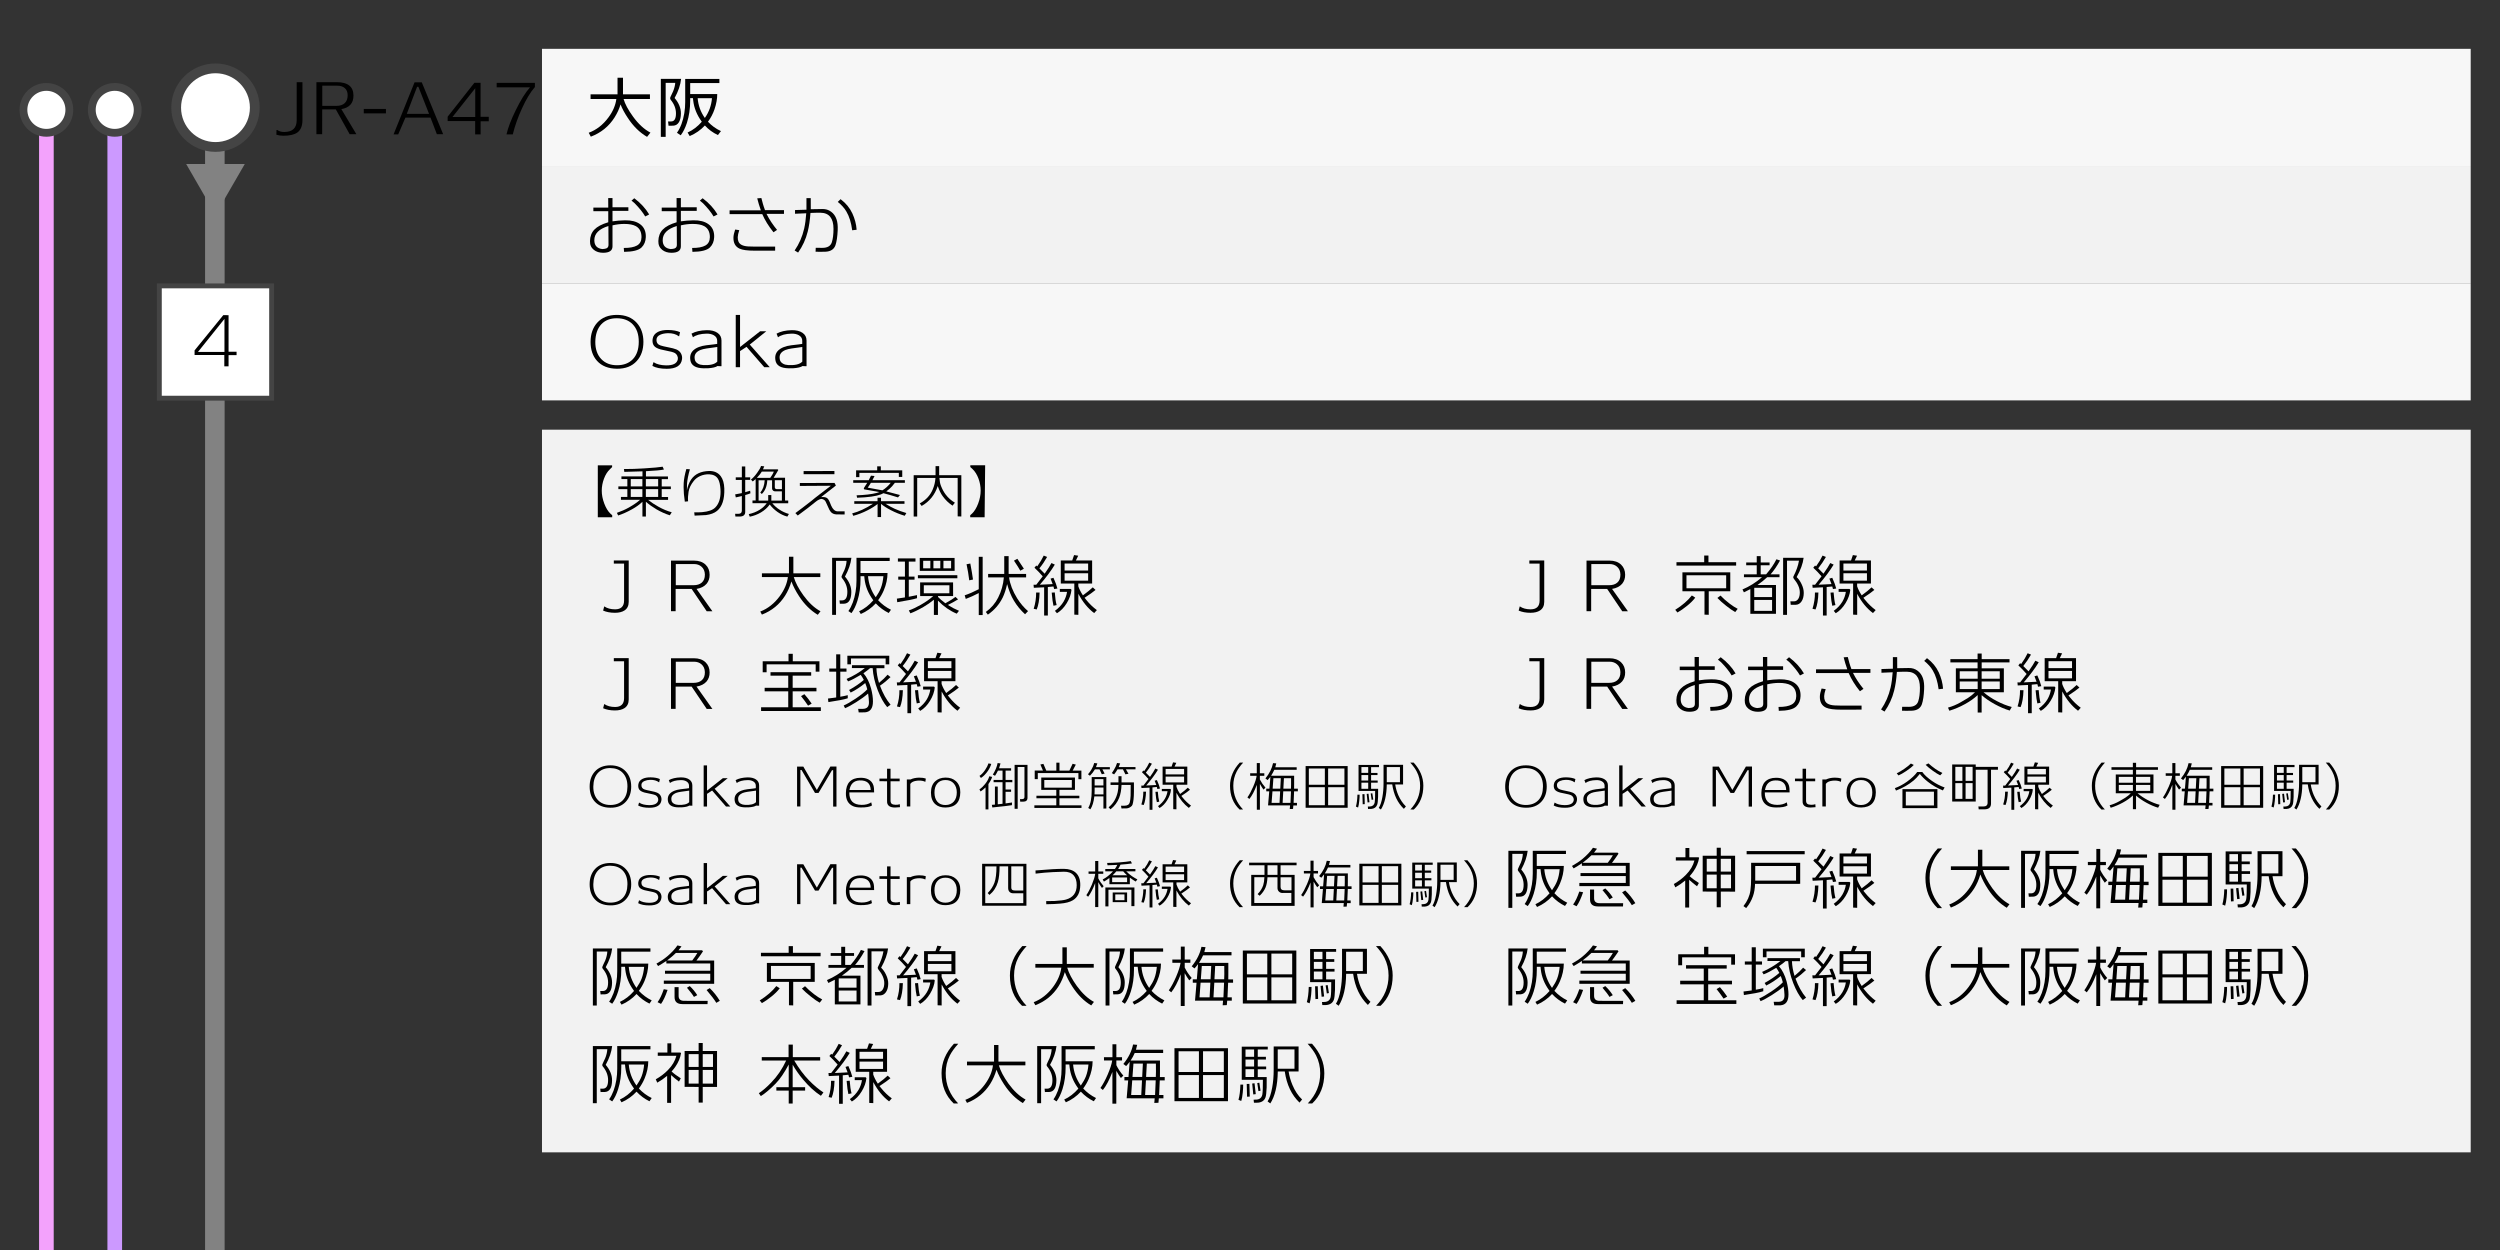 <?xml version="1.0" encoding="utf-8"?>
<!-- Generator: Adobe Illustrator 23.1.0, SVG Export Plug-In . SVG Version: 6.00 Build 0)  -->
<svg version="1.1" id="レイヤー_1" xmlns="http://www.w3.org/2000/svg" xmlns:xlink="http://www.w3.org/1999/xlink" x="0px"
	 y="0px" viewBox="0 0 512 256" style="enable-background:new 0 0 512 256;" xml:space="preserve">
<rect x="0" y="0" width="512" height="256" fill="#333333" stroke="none"/>
<style type="text/css">
	.st0{fill:#828282;}
	.st1{fill:#F7F7F7;}
	.st2{fill:#F2F2F2;}
	.st3{fill:#CC99FF;}
	.st4{fill:#FFFFFF;}
	.st5{fill:#444444;}
	.st6{fill:#F3A2FC;}
</style>
<g>
	<rect x="42" y="20" class="st0" width="4" height="236"/>
</g>
<rect x="111" y="10" class="st1" width="395" height="24"/>
<rect x="111" y="34" class="st2" width="395" height="24"/>
<rect x="111" y="58" class="st1" width="395" height="24"/>
<g>
	<path d="M127.09,21.38c-0.27,0.92-0.68,1.8-1.22,2.66c-1.17,1.85-2.79,3.16-4.87,3.95l-0.43-0.8c1.58-0.58,2.93-1.63,4.05-3.15
		c0.92-1.24,1.45-2.5,1.61-3.77h-5.28v-0.95h5.52v-3.4h1.12v3.4h5.52v0.95h-5.4c0.29,1.02,0.93,2.22,1.93,3.6
		c1.1,1.52,2.29,2.62,3.57,3.29l-0.69,0.87c-1.51-0.89-2.82-2.17-3.93-3.86C127.9,23.14,127.4,22.21,127.09,21.38z"/>
	<path d="M139.49,16.15c-0.13,1.25-0.57,2.56-1.33,3.92c0.87,1.02,1.3,2.08,1.29,3.19c-0.01,0.73-0.14,1.31-0.39,1.74
		c-0.27,0.47-0.67,0.71-1.19,0.74c-0.18,0.01-0.5,0.01-0.95,0.01l-0.1-0.88h0.64c0.65,0,0.98-0.55,0.98-1.65
		c0-0.98-0.36-1.91-1.09-2.79c-0.07-0.15-0.11-0.26-0.11-0.34c0-0.07,0.02-0.14,0.06-0.21c0.26-0.51,0.45-0.91,0.56-1.19
		c0.25-0.63,0.4-1.2,0.43-1.72h-1.96v11.06h-0.99V16.15H139.49z M141.35,20.57c0,1.67-0.22,3.2-0.67,4.59
		c-0.35,1.05-0.77,1.9-1.27,2.55l-0.77-0.52c0.73-1.02,1.23-2.36,1.51-4.03c0.12-0.73,0.18-1.48,0.18-2.25v-4.75h7v0.85h-5.98v2.25
		h5.54c0,0.99-0.19,2.04-0.57,3.15c-0.31,0.9-0.75,1.74-1.33,2.52c0.74,0.8,1.62,1.44,2.66,1.92l-0.62,0.81
		c-1.05-0.49-1.94-1.15-2.67-1.96c-0.85,0.92-1.89,1.65-3.11,2.17l-0.43-0.73c1.08-0.48,2.05-1.22,2.91-2.21l-0.07-0.1
		c-0.95-1.32-1.52-2.73-1.69-4.23c-0.03-0.23-0.05-0.4-0.06-0.5h-0.56V20.57z M144.35,24.16c0.86-1.22,1.34-2.57,1.46-4.05h-2.93
		C143,21.59,143.49,22.94,144.35,24.16z"/>
</g>
<g>
	<path d="M126.36,75.52c-1.77-0.02-3.14-0.56-4.09-1.62c-0.88-0.98-1.32-2.27-1.32-3.88c0-1.6,0.45-2.9,1.34-3.91
		c0.97-1.08,2.32-1.62,4.06-1.62c1.72,0,3.07,0.54,4.05,1.62c0.91,1.01,1.37,2.31,1.37,3.91c0,1.61-0.45,2.91-1.36,3.91
		C129.45,75,128.1,75.53,126.36,75.52z M126.33,65.18c-1.33-0.01-2.39,0.4-3.18,1.23c-0.8,0.86-1.21,2.06-1.23,3.6
		c-0.01,1.49,0.4,2.67,1.23,3.54c0.8,0.83,1.87,1.25,3.21,1.25c1.38,0,2.47-0.42,3.26-1.25c0.79-0.83,1.19-2.01,1.2-3.53
		c0.01-1.55-0.41-2.75-1.25-3.61C128.78,65.6,127.7,65.19,126.33,65.18z"/>
	<path d="M136.55,75.53c-1.25,0-2.23-0.2-2.94-0.59l0.21-0.74h0.07c0.61,0.4,1.45,0.61,2.52,0.63c1.45,0.02,2.25-0.4,2.41-1.26
		c0.04-0.22,0-0.46-0.11-0.71c-0.15-0.32-0.4-0.54-0.74-0.67c-0.21-0.09-0.59-0.19-1.13-0.29c-0.92-0.19-1.44-0.3-1.55-0.34
		c-0.65-0.18-1.1-0.42-1.34-0.73c-0.21-0.27-0.32-0.63-0.32-1.06c0-0.11,0.01-0.22,0.03-0.34c0.08-0.64,0.45-1.13,1.09-1.46
		c0.55-0.27,1.25-0.4,2.1-0.39c1.01,0.02,1.81,0.17,2.42,0.45l-0.18,0.84h-0.06c-0.59-0.44-1.34-0.65-2.25-0.63
		c-0.6,0.02-1.1,0.12-1.5,0.29c-0.53,0.22-0.81,0.56-0.83,1.01c-0.03,0.63,0.26,1.03,0.85,1.22c0.3,0.1,0.83,0.23,1.61,0.38
		c0.69,0.13,1.22,0.27,1.6,0.42c0.46,0.19,0.79,0.49,0.99,0.9c0.17,0.35,0.23,0.71,0.18,1.09
		C139.51,74.87,138.46,75.53,136.55,75.53z"/>
	<path d="M146.95,74.96c-0.36,0.24-1,0.4-1.92,0.46c-0.1,0.01-0.41,0.01-0.92,0.01c-1.66-0.03-2.57-0.59-2.73-1.69
		c-0.03-0.16-0.04-0.31-0.04-0.45c0-1.03,0.6-1.77,1.81-2.23c0.38-0.15,0.88-0.27,1.5-0.35c0.51-0.06,1.02-0.12,1.53-0.18
		c0.06-0.01,0.3-0.04,0.7-0.1v-0.64c0-0.48-0.22-0.85-0.67-1.12c-0.41-0.24-0.92-0.35-1.53-0.34c-1.22,0.03-2.14,0.28-2.76,0.74
		h-0.01l-0.29-0.74c0.8-0.44,1.83-0.68,3.09-0.71c0.92-0.02,1.66,0.16,2.22,0.54s0.83,0.91,0.83,1.59V75
		C147.29,75,147.03,74.98,146.95,74.96z M146.9,71.06c-0.45,0.07-0.75,0.11-0.9,0.13c-0.44,0.06-0.87,0.12-1.3,0.18
		c-0.51,0.08-0.93,0.18-1.26,0.31c-0.79,0.33-1.19,0.83-1.19,1.51c0,0.11,0.01,0.23,0.03,0.35c0.06,0.41,0.28,0.72,0.67,0.94
		c0.29,0.17,0.64,0.26,1.05,0.28c1.42,0.08,2.38-0.15,2.9-0.7V71.06z"/>
	<path d="M156.95,67.83l-3.4,2.74l4.09,4.63h-1.12l-3.63-4.17l-1.33,0.87v3.3h-0.88V64.5h0.88v6.57l4.12-3.23H156.95z"/>
	<path d="M164.37,74.96c-0.36,0.24-1,0.4-1.92,0.46c-0.1,0.01-0.41,0.01-0.92,0.01c-1.66-0.03-2.57-0.59-2.73-1.69
		c-0.03-0.16-0.04-0.31-0.04-0.45c0-1.03,0.6-1.77,1.81-2.23c0.38-0.15,0.88-0.27,1.5-0.35c0.51-0.06,1.02-0.12,1.53-0.18
		c0.06-0.01,0.3-0.04,0.7-0.1v-0.64c0-0.48-0.22-0.85-0.67-1.12c-0.41-0.24-0.92-0.35-1.53-0.34c-1.22,0.03-2.14,0.28-2.76,0.74
		h-0.01l-0.29-0.74c0.8-0.44,1.83-0.68,3.09-0.71c0.92-0.02,1.66,0.16,2.22,0.54s0.83,0.91,0.83,1.59V75
		C164.71,75,164.44,74.98,164.37,74.96z M164.31,71.06c-0.45,0.07-0.75,0.11-0.9,0.13c-0.44,0.06-0.87,0.12-1.3,0.18
		c-0.51,0.08-0.93,0.18-1.26,0.31c-0.79,0.33-1.19,0.83-1.19,1.51c0,0.11,0.01,0.23,0.03,0.35c0.06,0.41,0.28,0.72,0.67,0.94
		c0.29,0.17,0.64,0.26,1.05,0.28c1.42,0.08,2.38-0.15,2.9-0.7V71.06z"/>
</g>
<g>
	<path d="M131.39,50.68c-0.6,0.58-1.79,0.88-3.58,0.9l-0.06-0.8c1.2,0.01,2.11-0.16,2.71-0.5c0.6-0.34,0.91-0.91,0.92-1.71
		c0-1.07-0.38-1.82-1.15-2.25c-0.56-0.31-1.35-0.46-2.38-0.46c-0.77,0-1.58,0.1-2.41,0.29v4.3c0,0.88-0.64,1.32-1.93,1.32
		c-0.76,0-1.38-0.2-1.88-0.59c-0.55-0.43-0.82-1.03-0.8-1.81c0.02-0.96,0.32-1.75,0.9-2.35c0.58-0.61,1.53-1.11,2.84-1.5v-2.27
		h-3.05v-0.73h3.05l-0.01-1.96h0.88v1.89h3.25v0.74h-3.25v2.14c0.79-0.12,1.64-0.19,2.55-0.21c1.31-0.02,2.33,0.24,3.08,0.78
		c0.83,0.6,1.23,1.48,1.19,2.66C132.23,49.42,131.95,50.13,131.39,50.68z M124.6,46.29c-1.93,0.59-2.89,1.56-2.88,2.91
		c0,1.08,0.55,1.68,1.64,1.81c0.37-0.02,0.65-0.07,0.83-0.14c0.29-0.13,0.43-0.37,0.43-0.71L124.6,46.29z M132.14,44.33
		c-0.49-0.83-1.21-1.74-2.18-2.72c-0.14-0.12-0.35-0.29-0.63-0.52l0.57-0.49c1.32,0.99,2.33,2.1,3.05,3.32L132.14,44.33z"/>
	<path d="M145.39,50.68c-0.6,0.58-1.79,0.88-3.58,0.9l-0.06-0.8c1.2,0.01,2.11-0.16,2.71-0.5c0.6-0.34,0.91-0.91,0.92-1.71
		c0-1.07-0.38-1.82-1.15-2.25c-0.56-0.31-1.35-0.46-2.38-0.46c-0.77,0-1.58,0.1-2.41,0.29v4.3c0,0.88-0.64,1.32-1.93,1.32
		c-0.76,0-1.38-0.2-1.88-0.59c-0.55-0.43-0.82-1.03-0.8-1.81c0.02-0.96,0.32-1.75,0.9-2.35c0.58-0.61,1.53-1.11,2.84-1.5v-2.27
		h-3.05v-0.73h3.05l-0.01-1.96h0.88v1.89h3.25v0.74h-3.25v2.14c0.79-0.12,1.64-0.19,2.55-0.21c1.31-0.02,2.33,0.24,3.08,0.78
		c0.83,0.6,1.23,1.48,1.19,2.66C146.23,49.42,145.95,50.13,145.39,50.68z M138.6,46.29c-1.93,0.59-2.89,1.56-2.88,2.91
		c0,1.08,0.55,1.68,1.64,1.81c0.37-0.02,0.65-0.07,0.83-0.14c0.29-0.13,0.43-0.37,0.43-0.71L138.6,46.29z M146.14,44.33
		c-0.49-0.83-1.21-1.74-2.18-2.72c-0.14-0.12-0.35-0.29-0.63-0.52l0.57-0.49c1.32,0.99,2.33,2.1,3.05,3.32L146.14,44.33z"/>
	<path d="M156.98,43.79c0.57,1.15,1.29,2.24,2.16,3.29l-0.73,0.49c-1.02-1.27-1.78-2.51-2.3-3.72h-6.69v-0.77h6.4
		c-0.3-0.86-0.55-1.68-0.74-2.46l0.85-0.06c0.13,0.53,0.23,0.92,0.31,1.18c0.11,0.4,0.26,0.83,0.43,1.29h3.89v0.77H156.98z
		 M158.75,51.33l-4.16,0.01c-1.49,0-2.53-0.14-3.11-0.41c-0.88-0.4-1.3-1.17-1.27-2.31c0.01-0.41,0.13-0.95,0.35-1.61l0.84,0.13
		c-0.2,0.6-0.3,1.07-0.31,1.43c-0.02,0.75,0.22,1.26,0.71,1.54c0.34,0.2,0.8,0.32,1.39,0.36c0.14,0.02,0.62,0.03,1.44,0.04
		c0.63,0.02,2.01,0.02,4.12,0V51.33z"/>
	<path d="M171.1,50.23c-0.3,0.83-0.98,1.27-2.03,1.32c-0.86,0.03-1.54,0.03-2.04,0l0.03-0.8c0.03,0,0.48,0,1.34,0.01
		c1.05,0.01,1.71-0.37,1.96-1.15c0.22-0.69,0.34-1.6,0.34-2.74c0-2.17-0.89-3.28-2.66-3.3c-0.4-0.01-1.09,0-2.06,0.04
		c-0.1,1.48-0.29,2.75-0.56,3.82c-0.39,1.57-1.05,3-1.97,4.3l-0.71-0.43c0.92-1.33,1.58-2.83,1.96-4.51c0.2-0.9,0.34-1.93,0.42-3.11
		c-0.68,0.03-1.45,0.06-2.3,0.1v-0.76l2.34-0.07v-2.37h0.88l0.01,2.27l2.34-0.04c0.69-0.02,1.3,0.16,1.82,0.55
		c0.52,0.38,0.89,0.9,1.11,1.55c0.2,0.58,0.28,1.32,0.24,2.23C171.5,48.47,171.35,49.5,171.1,50.23z M174.53,47.16
		c-0.2-1.55-0.59-2.83-1.19-3.84c-0.4-0.69-0.99-1.35-1.76-1.97l0.57-0.56c1.09,0.82,1.89,1.79,2.41,2.91
		c0.5,1.08,0.8,2.2,0.88,3.35L174.53,47.16z"/>
</g>
<g>
	<path d="M58.03,27.8c-0.53,0-1.01-0.07-1.43-0.21l0.03-0.97h0.15c0.38,0.28,0.87,0.42,1.47,0.41c1.67-0.02,2.51-0.82,2.51-2.41
		v-7.78h1.18v7.76c0,1.19-0.35,2.04-1.06,2.55C60.26,27.58,59.32,27.8,58.03,27.8z"/>
	<path d="M71.61,27.48l-2.83-5.07h-2.79l-0.01,5.08H64.8V16.83h4.17c2.28,0,3.42,0.92,3.42,2.76c0,1.55-0.83,2.47-2.48,2.76
		l3.08,5.14H71.61z M69.09,17.55h-3.09v4.13h2.91c0.74,0,1.3-0.19,1.7-0.57c0.4-0.38,0.59-0.91,0.59-1.6c0-0.63-0.19-1.12-0.58-1.46
		S69.72,17.55,69.09,17.55z"/>
	<path d="M74.5,23.22v-0.91h4.54v0.91H74.5z"/>
	<path d="M89.47,27.49l-1.3-3.4h-5.14l-1.48,3.44h-0.95l4.3-10.67h1.48l4.38,10.63H89.47z M85.69,17.78h-0.27l-2.11,5.54h4.56
		L85.69,17.78z"/>
	<path d="M98.43,24.83v2.7h-1.12v-2.73h-5.63V23.9l5.47-6.94h1.27v6.96h1.68v0.92H98.43z M97.33,18.07l-4.66,5.89h4.66V18.07z"/>
	<path d="M105.02,27.52h-1.29c0.31-1.36,0.94-3.01,1.89-4.94c1-2.05,1.97-3.62,2.93-4.7h-6.83v-0.91h7.83v0.85
		c-0.92,1.05-1.8,2.52-2.66,4.41C106.07,24.01,105.45,25.78,105.02,27.52z"/>
</g>
<g>
	<rect x="22" y="20" class="st3" width="3" height="236"/>
</g>
<g>
	<circle class="st4" cx="23.5" cy="22.5" r="4.7"/>
	<path class="st5" d="M23.5,18.6c2.15,0,3.9,1.75,3.9,3.9s-1.75,3.9-3.9,3.9s-3.9-1.75-3.9-3.9S21.35,18.6,23.5,18.6 M23.5,17
		c-3.04,0-5.5,2.46-5.5,5.5s2.46,5.5,5.5,5.5s5.5-2.46,5.5-5.5S26.54,17,23.5,17L23.5,17z"/>
</g>
<g>
	<circle class="st4" cx="44.13" cy="22.05" r="8.05"/>
	<path class="st5" d="M44.13,15c3.89,0,7.05,3.16,7.05,7.05s-3.16,7.05-7.05,7.05s-7.05-3.16-7.05-7.05S40.24,15,44.13,15 M44.13,13
		c-5,0-9.05,4.05-9.05,9.05c0,5,4.05,9.05,9.05,9.05c5,0,9.05-4.05,9.05-9.05C53.18,17.05,49.13,13,44.13,13L44.13,13z"/>
</g>
<g>
	<rect x="32.63" y="58.55" class="st4" width="23" height="23"/>
	<path class="st5" d="M55.13,59.05v22h-22v-22H55.13 M56.13,58.05h-24v24h24V58.05L56.13,58.05z"/>
</g>
<g>
	<path d="M46.81,72.72v2.31l-0.87-0.01v-2.31h-6.09v-0.95l5.88-7.22l1.08,0.01v7.48h1.64v0.7H46.81z M45.97,65.31l-5.42,6.76h5.42
		V65.31z"/>
</g>
<polygon class="st0" points="44.13,43.98 50.13,33.59 38.13,33.59 "/>
<rect x="111" y="88" class="st2" width="395" height="148"/>
<g>
	<path d="M125.36,95.3v0.36c-0.08,0.08-0.23,0.22-0.44,0.43c-0.51,0.48-0.92,1.12-1.22,1.93c-0.3,0.8-0.46,1.63-0.46,2.47
		c0,0.86,0.17,1.73,0.51,2.63c0.34,0.9,0.75,1.57,1.22,2.03c0.12,0.11,0.26,0.24,0.41,0.37v0.41h-2.95V95.3H125.36z"/>
	<path d="M137.18,105.53c-0.89-0.27-1.8-0.68-2.72-1.21c-0.83-0.49-1.56-1.01-2.18-1.56v3.02h-0.71v-3.01
		c-0.61,0.57-1.31,1.08-2.11,1.52c-1.04,0.58-1.99,1-2.86,1.28l-0.26-0.54c0.86-0.3,1.69-0.66,2.47-1.1
		c0.95-0.54,1.71-1.06,2.27-1.57h-3.91v-0.59h1.31v-1.6h-1.84v-0.55h1.84v-1.51h-1.21v-0.54h4.31v-1.04
		c-1.04,0.04-2.28,0.08-3.72,0.11l-0.08-0.58c1.38,0,2.75-0.04,4.09-0.13c1.97-0.13,3.25-0.24,3.84-0.35l0.26,0.58
		c-0.64,0.14-1.87,0.25-3.68,0.34v1.08h4.51v0.54h-1.28v1.51h1.87v0.55h-1.87v1.6h1.3v0.59h-4.09c0.63,0.5,1.33,0.97,2.09,1.39
		c0.94,0.53,1.86,0.91,2.75,1.15L137.18,105.53z M131.56,98.11h-2.38v1.51h2.38V98.11z M131.56,100.17h-2.38v1.6h2.38V100.17z
		 M134.79,98.11h-2.52v1.51h2.52V98.11z M134.79,100.17h-2.52v1.6h2.52V100.17z"/>
	<path d="M146.84,104.64c-0.54,0.44-1.29,0.72-2.26,0.85c-0.18,0.02-0.95,0.06-2.33,0.11l-0.07-0.67c0.81,0,1.34-0.01,1.6-0.04
		c1.3-0.11,2.2-0.43,2.71-0.96c0.72-0.73,1.08-1.8,1.08-3.2c0-0.18-0.01-0.36-0.02-0.55c-0.06-0.93-0.22-1.63-0.5-2.1
		c-0.36-0.59-0.96-0.9-1.81-0.94c-0.66-0.02-1.28,0.1-1.86,0.36c-0.53,0.24-0.96,0.57-1.3,1c-0.59,0.74-0.95,1.48-1.06,2.2
		c-0.12,0.72-0.15,1.38-0.1,1.97l-0.67,0.07c-0.17-1.1-0.25-2.1-0.25-3c0-0.27,0.01-0.54,0.02-0.8c0.04-0.78,0.22-1.74,0.54-2.88
		l0.73,0.05c-0.34,1.18-0.53,2.18-0.59,2.98c-0.02,0.38-0.03,0.83-0.02,1.33c0.35-1.76,1.14-2.93,2.38-3.5
		c0.59-0.28,1.31-0.43,2.15-0.46c1.06-0.02,1.86,0.34,2.41,1.08c0.44,0.6,0.68,1.44,0.72,2.53
		C148.4,102.24,147.91,103.77,146.84,104.64z"/>
	<path d="M153.63,98.27h-1.01v2.53c0.42-0.12,0.76-0.22,1.01-0.3l0.06,0.53c-0.26,0.11-0.62,0.23-1.07,0.36v3.46
		c0,0.62-0.39,0.94-1.16,0.94h-0.85l-0.06-0.56h0.66c0.48,0,0.72-0.22,0.72-0.66v-2.98c-0.47,0.12-0.88,0.21-1.24,0.28l-0.13-0.62
		c0.36-0.05,0.82-0.14,1.37-0.26v-2.7h-1.25v-0.53h1.25v-2.23h0.7v2.23h1.01V98.27z M155.86,95.43l0.66,0.08
		c-0.08,0.2-0.17,0.4-0.26,0.61h3.01l0.13,0.13c-0.18,0.34-0.5,0.87-0.96,1.6l2.34-0.01v4.67h0.65v0.56h-3.26
		c0.43,0.51,0.9,0.94,1.42,1.27c0.62,0.42,1.28,0.72,1.98,0.92l-0.32,0.54c-0.67-0.17-1.34-0.48-2-0.94
		c-0.63-0.45-1.17-0.96-1.61-1.54c-0.44,0.63-1.04,1.17-1.79,1.62c-0.72,0.43-1.49,0.72-2.3,0.88l-0.2-0.53
		c0.84-0.18,1.58-0.48,2.22-0.88c0.61-0.38,1.1-0.84,1.46-1.36h-2.92v-0.56h0.65v-4.37c-0.23,0.19-0.43,0.35-0.6,0.48l-0.36-0.4
		c0.38-0.27,0.8-0.72,1.26-1.36C155.48,96.28,155.75,95.8,155.86,95.43z M156.03,96.57c-0.2,0.35-0.54,0.78-1.03,1.3l2.76-0.01
		c0.39-0.57,0.63-1,0.71-1.28H156.03z M160.13,100.63h-1.37c-0.16,0-0.3-0.05-0.42-0.14c-0.14-0.12-0.22-0.29-0.22-0.5v-1.63h-0.98
		c-0.06,1.21-0.43,2.14-1.12,2.81l-0.31-0.29c0.53-0.61,0.83-1.45,0.9-2.52h-1.25v4.16h1.97v-1.13h0.64v1.13h2.16V100.63z
		 M160.13,98.35h-1.45v1.43c0,0.26,0.15,0.4,0.46,0.4h1V98.35z"/>
	<path d="M171.27,105.35c-0.48-0.03-0.86-0.2-1.13-0.52c-0.18-0.2-0.37-0.56-0.58-1.07c-0.1-0.22-0.25-0.53-0.43-0.94
		c-0.12-0.3-0.36-0.51-0.71-0.61c-0.18-0.06-0.39-0.03-0.63,0.08c-0.24,0.11-0.5,0.27-0.76,0.49c-0.91,0.76-2.13,1.69-3.65,2.8
		l-0.49-0.5c0.8-0.58,1.93-1.43,3.38-2.57c0.34-0.3,0.86-0.71,1.57-1.25c0.98-0.74,1.75-1.33,2.32-1.78l-6.35,0.04v-0.6l7.1-0.02
		l0.28,0.54c-0.4,0.3-1.41,1.08-3.02,2.36c0.13-0.01,0.24-0.01,0.35-0.01c0.44,0,0.76,0.1,0.97,0.31c0.14,0.14,0.29,0.37,0.43,0.7
		c0.07,0.18,0.17,0.42,0.3,0.74c0.33,0.75,0.75,1.14,1.27,1.18c0.3,0.02,0.8,0.02,1.49,0v0.64
		C172.24,105.37,171.67,105.37,171.27,105.35z M164.58,97.1v-0.62l6.31-0.02v0.65H164.58z"/>
	<path d="M185.29,105.63c-0.96-0.28-1.9-0.66-2.83-1.14c-0.84-0.43-1.51-0.86-2.02-1.3v2.71h-0.71v-2.69
		c-0.54,0.45-1.23,0.88-2.08,1.31c-0.96,0.49-1.93,0.86-2.9,1.12l-0.22-0.5c1.34-0.34,2.75-1,4.25-1.96h-3.82v-0.53h4.76v-0.72h0.71
		v0.72h4.81v0.53h-3.88c0.7,0.43,1.32,0.76,1.84,1c0.75,0.34,1.56,0.64,2.42,0.89L185.29,105.63z M183.26,98.89
		c-0.38,0.52-0.74,0.93-1.09,1.22c-0.2,0.17-0.42,0.34-0.66,0.53c0.78,0.19,1.71,0.44,2.81,0.74l-0.41,0.49
		c-1.2-0.37-2.19-0.66-2.98-0.86c-0.19,0.1-0.37,0.19-0.53,0.25c-1,0.38-2.62,0.6-4.87,0.68l-0.1-0.5c1.66-0.05,3.03-0.21,4.13-0.49
		c0.1-0.02,0.28-0.08,0.54-0.18c-0.82-0.14-1.84-0.32-3.07-0.54c-0.08-0.02-0.12-0.08-0.12-0.19c0-0.05,0.02-0.1,0.06-0.16
		c0.22-0.34,0.44-0.67,0.64-1h-2.87v-0.54h3.18c0.17-0.3,0.32-0.61,0.46-0.92l0.73,0.07c-0.09,0.2-0.24,0.48-0.44,0.85h6.65v0.54
		H183.26z M184.08,97.67v-0.83H176v0.88h-0.67v-1.4h4.32v-0.82h0.74v0.82h4.39v1.36H184.08z M178.35,98.89
		c-0.23,0.39-0.44,0.72-0.64,0.98c0.55,0.1,1.56,0.29,3.01,0.55c0.62-0.38,1.19-0.89,1.7-1.54H178.35z"/>
	<path d="M196.13,105.75v-7.87h-3.74c0.02,0.18,0.06,0.48,0.11,0.88c0.03,0.23,0.11,0.5,0.23,0.8c0.26,0.66,0.58,1.24,0.95,1.73
		c0.51,0.68,1.14,1.23,1.88,1.66l-0.48,0.61c-0.78-0.51-1.46-1.16-2.03-1.96c-0.37-0.5-0.7-1.19-1-2.06c-0.6,1.82-1.7,3.18-3.3,4.08
		l-0.38-0.52c1.27-0.7,2.16-1.66,2.66-2.88c0.31-0.74,0.49-1.48,0.54-2.22l0.01-0.12h-3.74v7.91h-0.72v-8.47h4.48v-1.85h0.74v1.85
		h4.54v8.46L196.13,105.75z"/>
	<path d="M201.65,105.93h-2.95v-0.41c0.07-0.06,0.21-0.19,0.41-0.37c0.47-0.46,0.88-1.13,1.22-2.03c0.34-0.9,0.51-1.78,0.51-2.63
		c0-0.85-0.15-1.67-0.44-2.46c-0.3-0.82-0.71-1.48-1.22-1.96c-0.13-0.12-0.28-0.26-0.46-0.42v-0.36h3.04L201.65,105.93z"/>
</g>
<g>
	<path d="M125.94,125.5c-0.92,0-1.73-0.15-2.42-0.45l0.22-0.85h0.04c0.57,0.39,1.3,0.59,2.2,0.59c1.22-0.01,1.83-0.61,1.83-1.81
		v-7.55l-2.1-0.01v-0.64h3.05v8.47c0,0.8-0.29,1.4-0.88,1.78C127.4,125.34,126.75,125.5,125.94,125.5z"/>
	<path d="M144.73,125.18l-3.08-4.56h-3.28v4.55h-0.95v-10.36h4.7c1.01,0,1.8,0.28,2.38,0.83c0.55,0.53,0.83,1.22,0.83,2.07
		c0.01,0.73-0.2,1.34-0.62,1.85c-0.48,0.55-1.16,0.9-2.06,1.05l3.25,4.58H144.73z M142.17,115.52h-3.77v4.33h3.64
		c0.72,0,1.28-0.18,1.68-0.53c0.44-0.38,0.65-0.94,0.64-1.67c-0.02-0.69-0.26-1.23-0.71-1.61
		C143.24,115.69,142.74,115.52,142.17,115.52z"/>
	<path d="M167.48,125.91c-1.47-0.88-2.74-2.14-3.82-3.79c-0.67-1.02-1.2-2.03-1.58-3.04c-0.32,1.09-0.75,2.06-1.29,2.91
		c-1.14,1.8-2.72,3.09-4.75,3.88l-0.34-0.62c1.56-0.61,2.89-1.66,3.99-3.15c0.94-1.28,1.5-2.58,1.67-3.92h-5.32v-0.76h5.54v-3.4h0.9
		v3.4H168v0.76h-5.43c0.32,1.12,0.98,2.37,1.97,3.75c1.08,1.49,2.25,2.58,3.5,3.26L167.48,125.91z"/>
	<path d="M173.05,118.08c0.88,1.04,1.31,2.09,1.3,3.18c-0.02,1.54-0.51,2.33-1.48,2.38c-0.17,0.01-0.46,0.01-0.87,0.01l-0.07-0.69
		h0.53c0.72,0,1.08-0.58,1.08-1.75c0-1-0.37-1.95-1.11-2.84c-0.02-0.04-0.05-0.1-0.08-0.18c-0.03-0.09,0.05-0.33,0.24-0.71
		c0.12-0.25,0.24-0.5,0.36-0.76c0.25-0.63,0.4-1.24,0.43-1.85h-2.16v11.06h-0.8v-11.69h3.95
		C174.23,115.45,173.79,116.73,173.05,118.08z M182.01,125.54c-1-0.49-1.88-1.14-2.65-1.97c-0.87,0.94-1.89,1.67-3.07,2.18
		l-0.34-0.56c1.07-0.5,2.04-1.25,2.9-2.24l-0.11-0.17c-0.94-1.3-1.5-2.69-1.68-4.19c-0.03-0.22-0.05-0.42-0.06-0.59h-0.76v0.56
		c0,1.63-0.21,3.13-0.64,4.48c-0.33,1.04-0.73,1.88-1.22,2.53l-0.63-0.42c0.72-1.03,1.21-2.36,1.48-3.99
		c0.12-0.73,0.18-1.48,0.18-2.27v-4.65h6.8v0.66h-5.98v2.45h5.54c-0.01,1.18-0.27,2.38-0.78,3.58c-0.29,0.68-0.67,1.35-1.15,2
		c0.76,0.81,1.63,1.46,2.63,1.95L182.01,125.54z M177.77,118.01c0.13,1.57,0.66,3.01,1.58,4.31c0.47-0.67,0.82-1.3,1.05-1.89
		c0.27-0.7,0.44-1.51,0.52-2.42H177.77z"/>
	<path d="M183.75,123.33l-0.07-0.73c0.45-0.06,1-0.14,1.65-0.25v-3.63h-1.37v-0.63h1.37v-3.07h-1.44v-0.66h3.6v0.66h-1.37v3.07h1.18
		v0.63h-1.18v3.5c0.7-0.13,1.26-0.24,1.68-0.34l0.01,0.63C187.13,122.73,185.78,123,183.75,123.33z M195.94,125.68
		c-1.37-0.56-2.66-1.45-3.85-2.67v2.93h-0.83v-3.11c-0.63,0.52-1.34,1.01-2.11,1.46c-1.07,0.62-1.97,1.05-2.7,1.32l-0.32-0.59
		c0.77-0.27,1.59-0.66,2.46-1.16c1-0.57,1.84-1.16,2.53-1.78h-2.67l-0.01-2.81h6.75l0.01,2.81h-3.09l-0.01,0.17
		c0.33,0.35,0.83,0.79,1.51,1.3c0.94-0.51,1.63-0.95,2.07-1.3l0.53,0.5c-0.71,0.43-1.4,0.81-2.09,1.15
		c0.77,0.49,1.53,0.88,2.28,1.19L195.94,125.68z M187.99,118.43l-0.01-0.63h8.08l0.01,0.63H187.99z M188.37,116.92l-0.01-2.65h7.14
		l0.01,2.65H188.37z M190.54,114.85h-1.47l-0.01,1.54h1.47L190.54,114.85z M194.44,119.86h-5.24l-0.01,1.64h5.24L194.44,119.86z
		 M192.58,114.85h-1.41l-0.01,1.54h1.41L192.58,114.85z M194.79,114.85h-1.57l-0.01,1.54h1.57L194.79,114.85z"/>
	<path d="M200.45,125.98v-4.52c-0.9,0.47-1.78,0.87-2.66,1.2l-0.22-0.74c0.87-0.29,1.83-0.71,2.88-1.25v-6.64h0.8v11.94H200.45z
		 M198.5,118.85c-0.12-1.04-0.3-2.13-0.55-3.29l0.77-0.15c0.25,1.31,0.43,2.4,0.55,3.28L198.5,118.85z M209.93,125.8
		c-0.92-0.84-1.69-1.78-2.31-2.83c-0.53-0.88-0.98-1.99-1.36-3.35c-0.25,1.13-0.56,2.05-0.91,2.77c-0.7,1.41-1.71,2.57-3.04,3.49
		l-0.41-0.55c1.1-0.79,1.95-1.78,2.53-2.95c0.65-1.29,1.04-2.66,1.16-4.12h-3.22v-0.71h3.3v-3.65h0.9v3.65h3.58v0.71h-3.49
		c0.19,1.37,0.74,2.8,1.65,4.27c0.65,1.04,1.4,1.92,2.23,2.63L209.93,125.8z M208.96,116.88c-0.23-0.43-0.67-1.12-1.3-2.06
		l0.69-0.38c0.34,0.49,0.78,1.16,1.34,2.03L208.96,116.88z"/>
	<path d="M215.89,120.64c-0.03-0.13-0.07-0.31-0.14-0.53c-0.3,0.04-0.68,0.08-1.15,0.11v5.84h-0.76v-5.78
		c-0.93,0.06-1.64,0.09-2.11,0.1l-0.06-0.63c0.15,0,0.34,0,0.56,0c0.48-0.61,0.92-1.18,1.32-1.72c-0.54-0.63-1.11-1.22-1.69-1.76
		l0.36-0.45c0.04,0.03,0.11,0.08,0.21,0.17c0.57-0.79,1.01-1.53,1.33-2.21l0.69,0.28c-0.46,0.82-0.98,1.6-1.58,2.34
		c0.39,0.37,0.75,0.74,1.08,1.09c0.64-0.91,1.11-1.64,1.39-2.18l0.69,0.32c-0.73,1.22-1.75,2.59-3.07,4.12
		c1.04-0.04,1.92-0.08,2.63-0.13c-0.16-0.45-0.3-0.82-0.43-1.12l0.59-0.17c0.4,0.89,0.67,1.62,0.81,2.2L215.89,120.64z
		 M212.32,124.82l-0.62-0.14c0.35-1.09,0.51-2.2,0.5-3.33h0.71C212.87,122.85,212.66,124,212.32,124.82z M215.75,124.06
		c-0.13-0.49-0.25-1.38-0.36-2.69l0.63-0.04c0.07,1.08,0.2,1.95,0.38,2.59L215.75,124.06z M216.46,125.59l-0.41-0.49
		c0.77-0.56,1.36-1.19,1.78-1.9c0.36-0.63,0.6-1.3,0.7-1.99h-1.48v-0.59h2.24l0.15,0.17c-0.09,0.92-0.42,1.83-0.97,2.73
		C217.91,124.44,217.24,125.13,216.46,125.59z M224.08,125.56c-1.27-0.96-2.35-2.28-3.23-3.95v4.31l-0.83-0.04v-6.37h-2.77v-4.72
		h2.34l0.38-1.11l0.85,0.13l-0.48,0.98h3.33v4.72h-2.83v0.56c0.18,0.55,0.49,1.17,0.94,1.86c0.87-0.63,1.54-1.17,2.02-1.64
		l0.57,0.53c-0.47,0.4-1.22,0.94-2.25,1.61c0.14,0.18,0.26,0.32,0.35,0.43c0.65,0.81,1.38,1.51,2.17,2.09L224.08,125.56z
		 M222.85,115.41h-4.82v1.43h4.82V115.41z M222.85,117.41h-4.82v1.51h4.82V117.41z"/>
</g>
<g>
	<path d="M313.44,125.5c-0.92,0-1.73-0.15-2.42-0.45l0.22-0.85h0.04c0.57,0.39,1.3,0.59,2.2,0.59c1.22-0.01,1.83-0.61,1.83-1.81
		v-7.55l-2.1-0.01v-0.64h3.05v8.47c0,0.8-0.29,1.4-0.88,1.78C314.9,125.34,314.25,125.5,313.44,125.5z"/>
	<path d="M332.23,125.18l-3.08-4.56h-3.28v4.55h-0.95v-10.36h4.7c1.01,0,1.8,0.28,2.38,0.83c0.55,0.53,0.83,1.22,0.83,2.07
		c0.01,0.73-0.2,1.34-0.62,1.85c-0.48,0.55-1.16,0.9-2.06,1.05l3.25,4.58H332.23z M329.67,115.52h-3.77v4.33h3.64
		c0.72,0,1.28-0.18,1.68-0.53c0.44-0.38,0.65-0.94,0.64-1.67c-0.02-0.69-0.26-1.23-0.71-1.61
		C330.74,115.69,330.24,115.52,329.67,115.52z"/>
	<path d="M345.49,124.09c-0.69,0.56-1.34,1.01-1.95,1.35l-0.45-0.55c1.45-0.91,2.58-1.89,3.4-2.94l0.7,0.45
		C346.75,122.98,346.18,123.54,345.49,124.09z M343.34,115.84v-0.7h5.68v-1.37h0.87v1.37h5.67v0.7H343.34z M349.95,121.09v4.82
		l-0.87-0.03v-4.79h-4.52v-3.88h9.8v3.88H349.95z M353.52,117.82h-8.13v2.66h8.13V117.82z M355.37,125.35
		c-0.47-0.25-1.08-0.68-1.86-1.29c-0.77-0.61-1.37-1.15-1.79-1.6l0.64-0.49c0.49,0.53,1.13,1.09,1.9,1.68
		c0.54,0.41,1.08,0.76,1.62,1.04L355.37,125.35z"/>
	<path d="M362.62,117.62h1.82v0.59h-2.52c-0.54,0.52-1.2,1.05-1.99,1.6h3.79v5.89h-5.25v-5.05c-0.43,0.22-0.87,0.44-1.32,0.66
		l-0.29-0.59c1.41-0.59,2.74-1.42,4-2.51h-3.7v-0.59h2.62v-1.86h-2.16v-0.57h2.16v-1.29h0.81v1.29h1.82v0.57h-1.82v1.86h1.11
		c0.91-1.05,1.61-2.07,2.11-3.08l0.74,0.25C363.92,115.94,363.27,116.88,362.62,117.62z M362.92,120.38h-3.65v1.9h3.65V120.38z
		 M362.92,122.86h-3.65v2.24h3.65V122.86z M367.79,123.86c-0.18,0.01-0.53,0.01-1.05,0.01l-0.07-0.71h0.71
		c0.41,0,0.72-0.19,0.94-0.57c0.19-0.33,0.28-0.75,0.28-1.26c0-0.9-0.42-1.84-1.25-2.84c-0.02-0.04-0.05-0.1-0.08-0.18
		c-0.03-0.09-0.02-0.18,0.03-0.27c0.58-1.12,0.96-2.19,1.13-3.21h-2.45v11.1h-0.8v-11.69h4.2c-0.14,1.18-0.62,2.49-1.43,3.95
		c0.39,0.36,0.73,0.83,1.01,1.43c0.31,0.64,0.46,1.26,0.45,1.85c-0.01,0.69-0.16,1.26-0.45,1.69S368.28,123.84,367.79,123.86z"/>
	<path d="M375.39,120.64c-0.03-0.13-0.07-0.31-0.14-0.53c-0.3,0.04-0.68,0.08-1.15,0.11v5.84h-0.76v-5.78
		c-0.93,0.06-1.64,0.09-2.11,0.1l-0.06-0.63c0.15,0,0.34,0,0.56,0c0.48-0.61,0.92-1.18,1.32-1.72c-0.54-0.63-1.11-1.22-1.69-1.76
		l0.36-0.45c0.04,0.03,0.11,0.08,0.21,0.17c0.57-0.79,1.01-1.53,1.33-2.21l0.69,0.28c-0.46,0.82-0.99,1.6-1.58,2.34
		c0.39,0.37,0.75,0.74,1.08,1.09c0.64-0.91,1.11-1.64,1.39-2.18l0.69,0.32c-0.73,1.22-1.75,2.59-3.07,4.12
		c1.04-0.04,1.92-0.08,2.63-0.13c-0.16-0.45-0.3-0.82-0.43-1.12l0.59-0.17c0.4,0.89,0.67,1.62,0.81,2.2L375.39,120.64z
		 M371.82,124.82l-0.62-0.14c0.34-1.09,0.51-2.2,0.5-3.33h0.71C372.37,122.85,372.16,124,371.82,124.82z M375.25,124.06
		c-0.13-0.49-0.25-1.38-0.36-2.69l0.63-0.04c0.08,1.08,0.2,1.95,0.38,2.59L375.25,124.06z M375.96,125.59l-0.41-0.49
		c0.77-0.56,1.36-1.19,1.78-1.9c0.36-0.63,0.6-1.3,0.7-1.99h-1.48v-0.59h2.24l0.15,0.17c-0.09,0.92-0.42,1.83-0.97,2.73
		C377.41,124.44,376.74,125.13,375.96,125.59z M383.58,125.56c-1.27-0.96-2.35-2.28-3.23-3.95v4.31l-0.83-0.04v-6.37h-2.77v-4.72
		h2.34l0.38-1.11l0.85,0.13l-0.48,0.98h3.33v4.72h-2.83v0.56c0.18,0.55,0.49,1.17,0.94,1.86c0.87-0.63,1.54-1.17,2.02-1.64
		l0.57,0.53c-0.47,0.4-1.22,0.94-2.25,1.61c0.14,0.18,0.26,0.32,0.35,0.43c0.65,0.81,1.38,1.51,2.17,2.09L383.58,125.56z
		 M382.35,115.41h-4.82v1.43h4.82V115.41z M382.35,117.41h-4.82v1.51h4.82V117.41z"/>
</g>
<g>
	<path d="M125.94,145.5c-0.92,0-1.73-0.15-2.42-0.45l0.22-0.85h0.04c0.57,0.39,1.3,0.59,2.2,0.59c1.22-0.01,1.83-0.61,1.83-1.81
		v-7.55l-2.1-0.01v-0.64h3.05v8.47c0,0.8-0.29,1.4-0.88,1.78C127.4,145.34,126.75,145.5,125.94,145.5z"/>
	<path d="M144.73,145.18l-3.08-4.56h-3.28v4.55h-0.95v-10.36h4.7c1.01,0,1.8,0.28,2.38,0.83c0.55,0.53,0.83,1.22,0.83,2.07
		c0.01,0.73-0.2,1.34-0.62,1.85c-0.48,0.55-1.16,0.9-2.06,1.05l3.25,4.58H144.73z M142.17,135.52h-3.77v4.33h3.64
		c0.72,0,1.28-0.18,1.68-0.53c0.44-0.38,0.65-0.94,0.64-1.67c-0.02-0.69-0.26-1.23-0.71-1.61
		C143.24,135.69,142.74,135.52,142.17,135.52z"/>
	<path d="M155.87,145.61v-0.76h5.56v-3.26h-4.83v-0.73h4.83v-2.49h-3.63v-0.7h8.33v0.7h-3.79v2.49h4.87v0.73h-4.87v3.26h5.77v0.76
		H155.87z M167.83,137.56h-0.78v-1.5H157v1.62h-0.8v-2.25h5.29v-1.53h0.87v1.53h5.46V137.56z M166.23,144.1l-0.74,0.42
		c-0.42-0.63-0.9-1.28-1.44-1.96l0.69-0.39C165.26,142.75,165.75,143.39,166.23,144.1z"/>
	<path d="M173.61,143.01c-0.39,0.13-0.93,0.26-1.62,0.39c-0.45,0.08-1.23,0.21-2.34,0.39l-0.08-0.73c0.49-0.05,1.05-0.12,1.68-0.22
		v-5.29h-1.41v-0.64h1.41v-2.91h0.84v2.91h1.27v0.64h-1.27v5.14c0.5-0.08,1.01-0.19,1.53-0.32V143.01z M174.49,136.23h6.64v0.62
		h-1.64c0.04,0.98,0.21,1.98,0.53,3.01c0.74-0.61,1.33-1.17,1.76-1.68l0.6,0.49c-0.66,0.64-1.38,1.23-2.16,1.76
		c0.59,1.58,1.31,2.88,2.17,3.89l-0.69,0.5c-0.72-0.84-1.36-1.99-1.93-3.44c-0.61-1.57-0.96-3.08-1.05-4.54h-0.53
		c-0.35,0.31-0.8,0.65-1.36,1.04c0.69,0.78,1.21,1.83,1.57,3.14c0.25,0.96,0.38,1.84,0.38,2.63c0,1.41-0.55,2.16-1.65,2.24
		c-0.21,0.02-0.63,0.02-1.27,0.01l-0.11-0.73c0.49,0.01,0.83,0.01,1.01,0c0.84-0.02,1.24-0.49,1.2-1.43
		c-0.02-0.51-0.07-1.08-0.17-1.71c-0.65,0.57-1.46,1.16-2.42,1.76c-0.91,0.57-1.67,0.99-2.3,1.25l-0.28-0.55
		c0.67-0.3,1.5-0.77,2.48-1.43c1.06-0.72,1.85-1.34,2.35-1.88c-0.1-0.41-0.24-0.84-0.42-1.29c-0.99,0.81-1.98,1.46-2.98,1.95
		l-0.32-0.53c1.19-0.66,2.2-1.35,3.01-2.06c-0.19-0.37-0.4-0.72-0.63-1.04c-1.03,0.63-1.89,1.08-2.59,1.34l-0.31-0.5
		c1.38-0.6,2.63-1.34,3.75-2.23h-2.66L174.49,136.23z M173.54,136.05v-1.76h8.58v1.76h-0.74v-1.2h-7.1v1.2H173.54z"/>
	<path d="M187.89,140.64c-0.03-0.13-0.07-0.31-0.14-0.53c-0.3,0.04-0.68,0.08-1.15,0.11v5.84h-0.76v-5.78
		c-0.93,0.06-1.64,0.09-2.11,0.1l-0.06-0.63c0.15,0,0.34,0,0.56,0c0.48-0.61,0.92-1.18,1.32-1.72c-0.54-0.63-1.11-1.22-1.69-1.76
		l0.36-0.45c0.04,0.03,0.11,0.08,0.21,0.17c0.57-0.79,1.01-1.53,1.33-2.21l0.69,0.28c-0.46,0.82-0.98,1.6-1.58,2.34
		c0.39,0.37,0.75,0.74,1.08,1.09c0.64-0.91,1.11-1.64,1.39-2.18l0.69,0.32c-0.73,1.22-1.75,2.59-3.07,4.12
		c1.04-0.04,1.92-0.08,2.63-0.13c-0.16-0.45-0.3-0.82-0.43-1.12l0.59-0.17c0.4,0.89,0.67,1.62,0.81,2.2L187.89,140.64z
		 M184.32,144.82l-0.62-0.14c0.35-1.09,0.51-2.2,0.5-3.33h0.71C184.87,142.85,184.66,144,184.32,144.82z M187.75,144.06
		c-0.13-0.49-0.25-1.38-0.36-2.69l0.63-0.04c0.07,1.08,0.2,1.95,0.38,2.59L187.75,144.06z M188.46,145.59l-0.41-0.49
		c0.77-0.56,1.36-1.19,1.78-1.9c0.36-0.63,0.6-1.3,0.7-1.99h-1.48v-0.59h2.24l0.15,0.17c-0.09,0.92-0.42,1.83-0.97,2.73
		C189.91,144.44,189.24,145.13,188.46,145.59z M196.08,145.56c-1.27-0.96-2.35-2.28-3.23-3.95v4.31l-0.83-0.04v-6.37h-2.77v-4.72
		h2.34l0.38-1.11l0.85,0.13l-0.48,0.98h3.33v4.72h-2.83v0.56c0.18,0.55,0.49,1.17,0.94,1.86c0.87-0.63,1.54-1.17,2.02-1.64
		l0.57,0.53c-0.47,0.4-1.22,0.94-2.25,1.61c0.14,0.18,0.26,0.32,0.35,0.43c0.65,0.81,1.38,1.51,2.17,2.09L196.08,145.56z
		 M194.85,135.41h-4.82v1.43h4.82V135.41z M194.85,137.41h-4.82v1.51h4.82V137.41z"/>
</g>
<g>
	<path d="M313.44,145.5c-0.92,0-1.73-0.15-2.42-0.45l0.22-0.85h0.04c0.57,0.39,1.3,0.59,2.2,0.59c1.22-0.01,1.83-0.61,1.83-1.81
		v-7.55l-2.1-0.01v-0.64h3.05v8.47c0,0.8-0.29,1.4-0.88,1.78C314.9,145.34,314.25,145.5,313.44,145.5z"/>
	<path d="M332.23,145.18l-3.08-4.56h-3.28v4.55h-0.95v-10.36h4.7c1.01,0,1.8,0.28,2.38,0.83c0.55,0.53,0.83,1.22,0.83,2.07
		c0.01,0.73-0.2,1.34-0.62,1.85c-0.48,0.55-1.16,0.9-2.06,1.05l3.25,4.58H332.23z M329.67,135.52h-3.77v4.33h3.64
		c0.72,0,1.28-0.18,1.68-0.53c0.44-0.38,0.65-0.94,0.64-1.67c-0.02-0.69-0.26-1.23-0.71-1.61
		C330.74,135.69,330.24,135.52,329.67,135.52z"/>
	<path d="M353.88,144.68c-0.6,0.58-1.79,0.88-3.58,0.9l-0.06-0.8c1.2,0.01,2.11-0.16,2.71-0.5c0.6-0.34,0.91-0.91,0.92-1.71
		c0-1.07-0.38-1.82-1.15-2.25c-0.56-0.31-1.35-0.46-2.38-0.46c-0.77,0-1.58,0.1-2.41,0.29v4.3c0,0.88-0.64,1.32-1.93,1.32
		c-0.76,0-1.38-0.2-1.88-0.59c-0.55-0.43-0.82-1.03-0.8-1.81c0.02-0.96,0.32-1.75,0.9-2.35c0.58-0.61,1.53-1.11,2.84-1.5v-2.27
		h-3.05v-0.73h3.05l-0.01-1.96h0.88v1.89h3.25v0.74h-3.25v2.14c0.79-0.12,1.64-0.19,2.55-0.21c1.31-0.02,2.33,0.24,3.08,0.78
		c0.83,0.6,1.23,1.48,1.19,2.66C354.73,143.42,354.45,144.13,353.88,144.68z M347.09,140.29c-1.93,0.59-2.89,1.56-2.88,2.91
		c0,1.08,0.55,1.68,1.64,1.81c0.37-0.02,0.65-0.07,0.83-0.14c0.29-0.13,0.43-0.37,0.43-0.71L347.09,140.29z M354.64,138.33
		c-0.49-0.83-1.21-1.74-2.18-2.72c-0.14-0.12-0.35-0.29-0.63-0.52l0.57-0.49c1.32,0.99,2.33,2.1,3.05,3.32L354.64,138.33z"/>
	<path d="M367.88,144.68c-0.6,0.58-1.79,0.88-3.58,0.9l-0.06-0.8c1.2,0.01,2.11-0.16,2.71-0.5c0.6-0.34,0.91-0.91,0.92-1.71
		c0-1.07-0.38-1.82-1.15-2.25c-0.56-0.31-1.35-0.46-2.38-0.46c-0.77,0-1.58,0.1-2.41,0.29v4.3c0,0.88-0.64,1.32-1.93,1.32
		c-0.76,0-1.38-0.2-1.88-0.59c-0.55-0.43-0.82-1.03-0.8-1.81c0.02-0.96,0.32-1.75,0.9-2.35c0.58-0.61,1.53-1.11,2.84-1.5v-2.27
		h-3.05v-0.73h3.05l-0.01-1.96h0.88v1.89h3.25v0.74h-3.25v2.14c0.79-0.12,1.64-0.19,2.55-0.21c1.31-0.02,2.33,0.24,3.08,0.78
		c0.83,0.6,1.23,1.48,1.19,2.66C368.73,143.42,368.45,144.13,367.88,144.68z M361.09,140.29c-1.93,0.59-2.89,1.56-2.88,2.91
		c0,1.08,0.55,1.68,1.64,1.81c0.37-0.02,0.65-0.07,0.83-0.14c0.29-0.13,0.43-0.37,0.43-0.71L361.09,140.29z M368.64,138.33
		c-0.49-0.83-1.21-1.74-2.18-2.72c-0.14-0.12-0.35-0.29-0.63-0.52l0.57-0.49c1.32,0.99,2.33,2.1,3.05,3.32L368.64,138.33z"/>
	<path d="M379.48,137.79c0.57,1.15,1.29,2.24,2.16,3.29l-0.73,0.49c-1.02-1.27-1.78-2.51-2.3-3.72h-6.69v-0.77h6.4
		c-0.3-0.86-0.55-1.68-0.74-2.46l0.85-0.06c0.13,0.53,0.23,0.92,0.31,1.18c0.11,0.4,0.26,0.83,0.43,1.29h3.89v0.77H379.48z
		 M381.25,145.33l-4.16,0.01c-1.49,0-2.53-0.14-3.11-0.41c-0.88-0.4-1.3-1.17-1.27-2.31c0.01-0.41,0.13-0.95,0.35-1.61l0.84,0.13
		c-0.2,0.6-0.3,1.07-0.31,1.43c-0.02,0.75,0.22,1.26,0.71,1.54c0.34,0.2,0.8,0.32,1.39,0.36c0.14,0.02,0.62,0.03,1.44,0.04
		c0.63,0.02,2.01,0.02,4.12,0V145.33z"/>
	<path d="M393.6,144.23c-0.3,0.83-0.98,1.27-2.03,1.32c-0.86,0.03-1.54,0.03-2.04,0l0.03-0.8c0.03,0,0.48,0,1.34,0.01
		c1.05,0.01,1.71-0.37,1.96-1.15c0.22-0.69,0.34-1.6,0.34-2.74c0-2.17-0.89-3.28-2.66-3.3c-0.4-0.01-1.09,0-2.06,0.04
		c-0.1,1.48-0.29,2.75-0.56,3.82c-0.39,1.57-1.05,3-1.97,4.3l-0.71-0.43c0.92-1.33,1.58-2.83,1.96-4.51c0.2-0.9,0.34-1.93,0.42-3.11
		c-0.68,0.03-1.45,0.06-2.3,0.1v-0.76l2.34-0.07v-2.37h0.88l0.01,2.27l2.34-0.04c0.69-0.02,1.3,0.16,1.82,0.55
		c0.52,0.38,0.89,0.9,1.11,1.55c0.2,0.58,0.28,1.32,0.24,2.23C394,142.47,393.85,143.5,393.6,144.23z M397.03,141.16
		c-0.2-1.55-0.59-2.83-1.19-3.84c-0.4-0.69-0.99-1.35-1.76-1.97l0.57-0.56c1.09,0.82,1.89,1.79,2.41,2.91
		c0.5,1.08,0.8,2.2,0.88,3.35L397.03,141.16z"/>
	<path d="M411.59,145.52c-0.99-0.29-2.01-0.73-3.07-1.31s-1.95-1.2-2.68-1.84v3.56h-0.81v-3.58c-0.68,0.65-1.55,1.27-2.6,1.85
		c-1.05,0.58-2.12,1.03-3.2,1.36l-0.28-0.64c0.87-0.24,1.71-0.59,2.52-1.05c0.73-0.41,1.25-0.71,1.55-0.91
		c0.58-0.38,1.06-0.77,1.46-1.18h-3.92v-4.9h4.45v-1.22h-5.57v-0.67h5.57v-1.15h0.84v1.15h5.7v0.67h-5.7v1.22h4.54v4.9h-4.16
		c0.83,0.69,1.73,1.29,2.7,1.79c1.07,0.56,2.1,0.97,3.08,1.22L411.59,145.52z M405.03,137.47h-3.68v1.53h3.68V137.47z
		 M405.03,139.57h-3.68v1.55h3.68V139.57z M409.55,137.47h-3.71v1.53h3.71V137.47z M409.55,139.57h-3.71v1.55h3.71V139.57z"/>
	<path d="M417.39,140.64c-0.03-0.13-0.07-0.31-0.14-0.53c-0.3,0.04-0.68,0.08-1.15,0.11v5.84h-0.76v-5.78
		c-0.93,0.06-1.64,0.09-2.11,0.1l-0.06-0.63c0.15,0,0.34,0,0.56,0c0.48-0.61,0.92-1.18,1.32-1.72c-0.54-0.63-1.11-1.22-1.69-1.76
		l0.36-0.45c0.04,0.03,0.11,0.08,0.21,0.17c0.57-0.79,1.01-1.53,1.33-2.21l0.69,0.28c-0.46,0.82-0.99,1.6-1.58,2.34
		c0.39,0.37,0.75,0.74,1.08,1.09c0.64-0.91,1.11-1.64,1.39-2.18l0.69,0.32c-0.73,1.22-1.75,2.59-3.07,4.12
		c1.04-0.04,1.92-0.08,2.63-0.13c-0.16-0.45-0.3-0.82-0.43-1.12l0.59-0.17c0.4,0.89,0.67,1.62,0.81,2.2L417.39,140.64z
		 M413.82,144.82l-0.62-0.14c0.34-1.09,0.51-2.2,0.5-3.33h0.71C414.37,142.85,414.16,144,413.82,144.82z M417.25,144.06
		c-0.13-0.49-0.25-1.38-0.36-2.69l0.63-0.04c0.08,1.08,0.2,1.95,0.38,2.59L417.25,144.06z M417.96,145.59l-0.41-0.49
		c0.77-0.56,1.36-1.19,1.78-1.9c0.36-0.63,0.6-1.3,0.7-1.99h-1.48v-0.59h2.24l0.15,0.17c-0.09,0.92-0.42,1.83-0.97,2.73
		C419.41,144.44,418.74,145.13,417.96,145.59z M425.58,145.56c-1.27-0.96-2.35-2.28-3.23-3.95v4.31l-0.83-0.04v-6.37h-2.77v-4.72
		h2.34l0.38-1.11l0.85,0.13l-0.48,0.98h3.33v4.72h-2.83v0.56c0.18,0.55,0.49,1.17,0.94,1.86c0.87-0.63,1.54-1.17,2.02-1.64
		l0.57,0.53c-0.47,0.4-1.22,0.94-2.25,1.61c0.14,0.18,0.26,0.32,0.35,0.43c0.65,0.81,1.38,1.51,2.17,2.09L425.58,145.56z
		 M424.35,135.41h-4.82v1.43h4.82V135.41z M424.35,137.41h-4.82v1.51h4.82V137.41z"/>
</g>
<g>
	<path d="M125,165.42c-1.39-0.01-2.46-0.44-3.21-1.28c-0.69-0.77-1.03-1.79-1.03-3.05c0-1.25,0.35-2.28,1.06-3.07
		c0.76-0.85,1.83-1.28,3.19-1.28c1.35,0,2.41,0.43,3.18,1.28c0.72,0.79,1.08,1.81,1.08,3.07c0,1.26-0.36,2.28-1.07,3.07
		C127.43,165.02,126.36,165.44,125,165.42z M124.98,157.3c-1.05-0.01-1.88,0.32-2.5,0.97c-0.63,0.67-0.95,1.62-0.97,2.83
		c-0.01,1.17,0.31,2.1,0.97,2.78c0.63,0.65,1.47,0.98,2.52,0.98c1.09,0,1.94-0.33,2.56-0.98s0.93-1.58,0.94-2.77
		c0.01-1.22-0.32-2.16-0.98-2.84C126.9,157.63,126.06,157.31,124.98,157.3z"/>
	<path d="M133.01,165.43c-0.98,0-1.75-0.15-2.31-0.46l0.17-0.58h0.06c0.48,0.32,1.14,0.48,1.98,0.5c1.14,0.01,1.77-0.32,1.89-0.99
		c0.03-0.18,0-0.36-0.09-0.56c-0.12-0.25-0.31-0.43-0.58-0.53c-0.17-0.07-0.47-0.15-0.89-0.23c-0.73-0.15-1.13-0.24-1.22-0.26
		c-0.51-0.14-0.87-0.33-1.06-0.57c-0.17-0.21-0.25-0.49-0.25-0.84c0-0.09,0.01-0.18,0.02-0.26c0.07-0.51,0.35-0.89,0.86-1.14
		c0.43-0.21,0.98-0.32,1.65-0.31c0.79,0.01,1.43,0.13,1.9,0.35l-0.14,0.66h-0.04c-0.46-0.34-1.05-0.51-1.77-0.5
		c-0.47,0.01-0.86,0.09-1.18,0.23c-0.42,0.18-0.63,0.44-0.65,0.79c-0.02,0.49,0.2,0.81,0.67,0.96c0.23,0.08,0.66,0.18,1.26,0.3
		c0.54,0.1,0.96,0.21,1.25,0.33c0.36,0.15,0.62,0.38,0.78,0.7c0.13,0.27,0.18,0.56,0.14,0.86
		C135.33,164.91,134.51,165.43,133.01,165.43z"/>
	<path d="M141.18,164.98c-0.29,0.19-0.79,0.31-1.51,0.36c-0.08,0.01-0.32,0.01-0.73,0.01c-1.31-0.02-2.02-0.46-2.15-1.33
		c-0.02-0.12-0.03-0.24-0.03-0.35c0-0.81,0.47-1.39,1.42-1.75c0.3-0.12,0.69-0.21,1.18-0.28c0.4-0.04,0.8-0.09,1.2-0.14
		c0.05-0.01,0.23-0.03,0.55-0.08v-0.51c0-0.37-0.18-0.67-0.53-0.88c-0.32-0.19-0.72-0.28-1.2-0.26c-0.96,0.02-1.68,0.22-2.17,0.58
		h-0.01l-0.23-0.58c0.63-0.34,1.44-0.53,2.43-0.56c0.73-0.01,1.31,0.13,1.74,0.42c0.44,0.3,0.65,0.71,0.65,1.25v4.13
		C141.45,165.02,141.24,165,141.18,164.98z M141.14,161.92c-0.35,0.05-0.59,0.08-0.7,0.1c-0.34,0.04-0.69,0.09-1.02,0.14
		c-0.4,0.06-0.73,0.14-0.99,0.24c-0.62,0.26-0.94,0.65-0.94,1.19c0,0.09,0.01,0.18,0.02,0.28c0.04,0.32,0.22,0.57,0.53,0.74
		c0.23,0.13,0.5,0.21,0.83,0.22c1.11,0.07,1.87-0.12,2.28-0.55V161.92z"/>
	<path d="M149.03,159.38l-2.67,2.16l3.21,3.64h-0.88l-2.85-3.28l-1.04,0.68v2.6h-0.69v-8.42h0.69v5.16l3.23-2.54H149.03z"/>
	<path d="M154.86,164.98c-0.29,0.19-0.79,0.31-1.51,0.36c-0.08,0.01-0.32,0.01-0.73,0.01c-1.31-0.02-2.02-0.46-2.15-1.33
		c-0.02-0.12-0.03-0.24-0.03-0.35c0-0.81,0.47-1.39,1.42-1.75c0.3-0.12,0.69-0.21,1.18-0.28c0.4-0.04,0.8-0.09,1.2-0.14
		c0.05-0.01,0.23-0.03,0.55-0.08v-0.51c0-0.37-0.18-0.67-0.53-0.88c-0.32-0.19-0.72-0.28-1.2-0.26c-0.96,0.02-1.68,0.22-2.17,0.58
		h-0.01l-0.23-0.58c0.63-0.34,1.44-0.53,2.43-0.56c0.73-0.01,1.31,0.13,1.74,0.42c0.44,0.3,0.65,0.71,0.65,1.25v4.13
		C155.13,165.02,154.92,165,154.86,164.98z M154.82,161.92c-0.35,0.05-0.59,0.08-0.7,0.1c-0.34,0.04-0.69,0.09-1.02,0.14
		c-0.4,0.06-0.73,0.14-0.99,0.24c-0.62,0.26-0.94,0.65-0.94,1.19c0,0.09,0.01,0.18,0.02,0.28c0.04,0.32,0.22,0.57,0.53,0.74
		c0.23,0.13,0.5,0.21,0.83,0.22c1.11,0.07,1.87-0.12,2.28-0.55V161.92z"/>
	<path d="M170.63,165.18v-7.45h-0.23l-2.76,4.66h-0.73l-2.75-4.69h-0.24v7.46h-0.68V157h1.28l2.77,4.79l2.77-4.8h1.25v8.2H170.63z"
		/>
	<path d="M178.43,164.32l0.15,0.64c-0.46,0.29-1.23,0.42-2.3,0.41c-0.65,0-1.17-0.09-1.56-0.26c-1.03-0.45-1.52-1.36-1.48-2.73
		c0.02-1.01,0.27-1.77,0.75-2.27c0.52-0.54,1.27-0.82,2.24-0.82c0.62-0.01,1.16,0.1,1.61,0.33c0.51,0.27,0.86,0.68,1.03,1.22
		c0.11,0.36,0.16,0.84,0.15,1.45h-5.08c-0.04,1.68,0.8,2.53,2.51,2.55C177.25,164.85,177.91,164.67,178.43,164.32z M176.05,159.83
		c-1.17,0.04-1.86,0.7-2.08,1.96h4.35C178.28,160.43,177.52,159.78,176.05,159.83z"/>
	<path d="M183.3,165.38c-0.99,0-1.53-0.35-1.62-1.04c-0.01-0.05-0.01-0.2-0.01-0.45v-3.89l-1.56-0.01v-0.54h1.56v-2.01h0.71v2.02
		h1.87v0.54h-1.87v3.94c0,0.32,0.08,0.54,0.24,0.67c0.16,0.13,0.43,0.2,0.8,0.21c0.3,0.01,0.59-0.03,0.86-0.12l0.04,0.61
		C183.8,165.35,183.45,165.38,183.3,165.38z"/>
	<path d="M189.51,160.12h-0.01c-0.36-0.18-0.78-0.26-1.26-0.26c-0.13,0-0.25,0.01-0.39,0.02c-0.7,0.07-1.17,0.29-1.42,0.66v4.63
		h-0.71v-5.54l0.75,0.01c0.45-0.23,1.04-0.36,1.76-0.38c0.52-0.01,0.98,0.06,1.38,0.2L189.51,160.12z"/>
	<path d="M193.66,165.38c-0.9,0.01-1.61-0.22-2.13-0.7c-0.58-0.54-0.87-1.32-0.87-2.35c0-0.99,0.28-1.76,0.85-2.3
		c0.53-0.51,1.24-0.77,2.12-0.78c0.89-0.01,1.61,0.24,2.16,0.75c0.59,0.55,0.89,1.3,0.88,2.27
		C196.65,164.31,195.65,165.35,193.66,165.38z M193.62,159.75c-0.73,0-1.3,0.25-1.69,0.74c-0.38,0.46-0.56,1.08-0.55,1.86
		c0.01,0.77,0.2,1.38,0.58,1.83c0.4,0.47,0.97,0.7,1.69,0.69c0.73-0.01,1.3-0.26,1.72-0.74c0.39-0.46,0.58-1.08,0.58-1.85
		c0-0.75-0.21-1.37-0.62-1.83C194.92,159.98,194.35,159.75,193.62,159.75z"/>
	<path d="M202.43,160.56v5.2h-0.59v-4.5c-0.37,0.36-0.71,0.63-1.02,0.83l-0.23-0.41c0.41-0.29,0.79-0.65,1.13-1.08
		c0.42-0.51,0.72-1.04,0.89-1.62l0.58,0.13C203.06,159.57,202.8,160.05,202.43,160.56z M202.3,157.91
		c-0.45,0.64-0.92,1.11-1.41,1.42l-0.29-0.43c0.4-0.26,0.77-0.66,1.13-1.18c0.36-0.52,0.59-0.99,0.71-1.38l0.57,0.11
		C202.87,156.95,202.63,157.43,202.3,157.91z M205.94,160.21v1.48h1.13v0.47h-1.13v2.38c0.62-0.08,1.06-0.14,1.32-0.19l-0.02,0.55
		c-0.4,0.08-1.74,0.24-4.01,0.47l-0.1-0.54c0.15-0.01,0.36-0.03,0.63-0.05v-3.7l0.58,0.01v3.63c0.33-0.04,0.66-0.07,0.98-0.11v-4.41
		h-1.83v-0.47h1.83v-1.91h-0.94c-0.24,0.48-0.44,0.84-0.6,1.06l-0.45-0.24c0.53-0.85,0.85-1.64,0.98-2.37l0.59,0.08
		c-0.04,0.2-0.14,0.53-0.29,0.99h2.46v0.48h-1.13v1.91h1.38v0.47H205.94z M209.56,164.18h-0.62l-0.05-0.52h0.41
		c0.34,0,0.51-0.14,0.51-0.43v-6.15h-1.39v8.56h-0.63v-9h2.64v6.75C210.43,163.92,210.14,164.18,209.56,164.18z"/>
	<path d="M221.49,165.47h-9.65v-0.54h4.49v-1.45h-4.07v-0.52h4.07v-1.2h-3.08v-2.52h6.9v2.52h-3.18v1.2h4.08v0.52h-4.08v1.45h4.52
		V165.47z M220.86,159.57v-1.24h-8.32v1.24h-0.63v-1.76h1.69l-0.53-1.24l0.62-0.13l0.59,1.38h2.06v-1.63h0.64v1.63h2.03l0.66-1.4
		l0.66,0.17l-0.65,1.23h1.79v1.76H220.86z M219.51,161.31v-1.57h-5.64v1.57H219.51z"/>
	<path d="M225.77,157.56l0.46,0.87l-0.58,0.14l-0.47-1.01h-0.94c-0.28,0.48-0.62,0.91-1.02,1.31l-0.4-0.3
		c0.21-0.23,0.44-0.54,0.68-0.93c0.29-0.47,0.49-0.93,0.6-1.38l0.64,0.08c-0.07,0.23-0.16,0.48-0.29,0.77h2.85v0.45H225.77z
		 M225.98,165.6v-2.5h-1.86c-0.13,1.14-0.4,2.02-0.81,2.65l-0.44-0.28c0.48-0.81,0.71-1.98,0.71-3.51v-2.82h3v6.44L225.98,165.6z
		 M225.98,161.29h-1.8v0.55c0,0.26-0.01,0.55-0.02,0.85h1.83V161.29z M225.98,159.57h-1.8v1.3h1.8V159.57z M231.94,164.79
		c-0.05,0.17-0.18,0.33-0.4,0.47c-0.25,0.18-0.54,0.28-0.87,0.3c-0.19,0.01-0.52,0.02-0.99,0.01l-0.1-0.56h0.69
		c0.62,0,0.99-0.23,1.11-0.69c0.09-0.34,0.14-0.8,0.17-1.38c0.01-0.37,0.02-1.1,0.02-2.19h-1.88c-0.04,1.04-0.2,1.92-0.48,2.63
		c-0.36,0.92-0.95,1.71-1.78,2.37l-0.39-0.42c0.93-0.73,1.55-1.75,1.86-3.08c0.1-0.43,0.15-0.92,0.16-1.5h-1.62v-0.51h1.62v-1.28
		h0.63v1.28h2.54v1.91C232.22,163.37,232.12,164.25,231.94,164.79z M230.59,157.56l0.52,0.91l-0.63,0.11l-0.5-1.02h-1.11
		c-0.22,0.39-0.45,0.73-0.7,1.03l-0.47-0.26c0.08-0.1,0.23-0.33,0.44-0.67c0.3-0.49,0.51-0.96,0.63-1.4l0.64,0.09
		c-0.07,0.21-0.17,0.46-0.3,0.75h3.44v0.46H230.59z"/>
	<path d="M237.03,161.59c-0.02-0.1-0.06-0.24-0.11-0.42c-0.23,0.03-0.54,0.06-0.9,0.09v4.59h-0.59v-4.54
		c-0.73,0.04-1.29,0.07-1.66,0.08l-0.04-0.5c0.12,0,0.26,0,0.44,0c0.37-0.48,0.72-0.93,1.03-1.35c-0.43-0.5-0.87-0.96-1.33-1.39
		l0.29-0.35c0.03,0.02,0.08,0.07,0.17,0.13c0.45-0.62,0.8-1.2,1.04-1.74l0.54,0.22c-0.36,0.65-0.77,1.26-1.24,1.84
		c0.31,0.29,0.59,0.58,0.85,0.86c0.51-0.72,0.87-1.29,1.09-1.72l0.54,0.25c-0.57,0.96-1.38,2.04-2.41,3.23
		c0.82-0.03,1.51-0.06,2.07-0.1c-0.12-0.35-0.24-0.65-0.34-0.88l0.46-0.13c0.32,0.7,0.53,1.27,0.64,1.73L237.03,161.59z
		 M234.23,164.87l-0.48-0.11c0.27-0.86,0.4-1.73,0.4-2.62h0.56C234.66,163.33,234.5,164.23,234.23,164.87z M236.92,164.28
		c-0.1-0.38-0.2-1.08-0.29-2.11l0.49-0.03c0.06,0.85,0.16,1.53,0.3,2.04L236.92,164.28z M237.48,165.48l-0.32-0.38
		c0.6-0.44,1.07-0.94,1.4-1.5c0.29-0.5,0.47-1.02,0.55-1.56h-1.17v-0.46h1.76l0.12,0.13c-0.07,0.73-0.33,1.44-0.76,2.14
		C238.62,164.58,238.09,165.12,237.48,165.48z M243.47,165.46c-1-0.76-1.84-1.79-2.54-3.1v3.39l-0.65-0.03v-5h-2.18V157h1.84
		l0.3-0.87l0.67,0.1l-0.37,0.77h2.62v3.71h-2.22v0.44c0.14,0.43,0.38,0.92,0.74,1.46c0.68-0.49,1.21-0.92,1.58-1.29l0.45,0.42
		c-0.37,0.32-0.96,0.74-1.77,1.27c0.11,0.14,0.2,0.25,0.27,0.34c0.51,0.64,1.08,1.18,1.71,1.64L243.47,165.46z M242.5,157.48h-3.78
		v1.12h3.78V157.48z M242.5,159.05h-3.78v1.19h3.78V159.05z"/>
	<path d="M254.6,156.18c-0.61,0.67-1.06,1.3-1.35,1.88c-0.45,0.87-0.67,1.83-0.67,2.86c0,1.86,0.67,3.48,2,4.86l-0.71,0.01
		c-1.31-1.23-1.96-2.86-1.96-4.87c0-1.7,0.66-3.28,1.99-4.74H254.6z"/>
	<path d="M259.17,161.32l-0.4,0.39c-0.23-0.3-0.47-0.69-0.74-1.17v5.29h-0.63v-5.1c-0.48,1.27-0.99,2.24-1.53,2.9l-0.4-0.32
		c0.4-0.55,0.79-1.29,1.19-2.21c0.4-0.92,0.63-1.66,0.7-2.22h-1.32l-0.01-0.52h1.36v-2.09h0.63v2.09h0.91v0.52h-0.91v0.76
		C258.32,160.22,258.7,160.78,259.17,161.32z M265.03,162.07c-0.03,1.03-0.06,1.82-0.1,2.35h0.69v0.54h-0.74l-0.07,0.71l-0.67,0.02
		c0.03-0.37,0.05-0.61,0.07-0.74l-4.51-0.01l0.24-2.88h-0.61v-0.54h0.65l0.2-2.45c-0.22,0.29-0.41,0.52-0.57,0.69l-0.45-0.34
		c0.82-1,1.34-2.04,1.56-3.13l0.66,0.05c-0.04,0.15-0.1,0.42-0.2,0.79h4.38v0.52h-4.58c-0.17,0.39-0.39,0.79-0.66,1.22h4.72v1.69
		c0,0.25,0,0.57-0.01,0.96h0.77v0.54H265.03z M260.6,162.07l-0.18,2.35h1.63l0.12-2.35H260.6z M260.79,159.38l-0.15,2.14h1.56
		l0.11-2.14H260.79z M262.81,162.07l-0.13,2.35h1.61c0.03-0.38,0.06-1.17,0.1-2.35H262.81z M264.41,159.38h-1.46l-0.12,2.14h1.56
		l0.02-0.82C264.42,160.41,264.42,159.97,264.41,159.38z"/>
	<path d="M267.39,165.43v-8.54h8.61v8.54H267.39z M271.33,157.39h-3.28v3.33h3.28V157.39z M271.33,161.22h-3.28v3.69h3.28V161.22z
		 M275.34,157.39h-3.34v3.33h3.34V157.39z M275.34,161.22h-3.34v3.69h3.34V161.22z"/>
	<path d="M278.45,162.76c0.01,0.34-0.02,0.77-0.07,1.26c-0.06,0.59-0.14,1.04-0.24,1.36l-0.45-0.19c0.18-0.65,0.29-1.46,0.31-2.44
		H278.45z M282.42,157.11h-1.62v1.18h1.31v0.44h-1.31v1.12h1.35v0.44h-1.35v1.25h1.44c0,0.92,0,1.47-0.01,1.66
		c-0.03,0.82-0.09,1.36-0.19,1.62c-0.19,0.51-0.6,0.8-1.22,0.85c-0.13,0.01-0.34,0.01-0.64,0.01l-0.05-0.5c0.21,0,0.36,0,0.45-0.01
		c0.54-0.04,0.86-0.32,0.96-0.84c0.07-0.38,0.09-1.17,0.09-2.35h-3.4v-5.32h4.19V157.11z M280.21,158.28v-1.18h-1.39v1.18H280.21z
		 M280.21,159.85v-1.12h-1.39v1.12H280.21z M280.21,161.54v-1.25h-1.39v1.25H280.21z M279.08,164.71l-0.06-2.06l0.43-0.01l0.05,2.05
		L279.08,164.71z M280.08,164.34l-0.18-1.75l0.37-0.04l0.2,1.75L280.08,164.34z M280.91,163.81l-0.19-1.3l0.33-0.05l0.2,1.29
		L280.91,163.81z M287.93,165.16l-0.42,0.49c-1.28-1.22-2.07-2.88-2.38-5h-1.12c-0.01,1.12-0.13,2.11-0.33,2.96
		c-0.21,0.89-0.5,1.61-0.87,2.18l-0.44-0.32c0.32-0.51,0.57-1.25,0.74-2.22c0.16-0.88,0.24-1.84,0.24-2.87v-3.75h4v4.03h-1.61
		c0.11,0.74,0.32,1.46,0.62,2.17C286.77,163.76,287.29,164.54,287.93,165.16z M286.71,160.2v-3.1h-2.7v3.1H286.71z"/>
	<path d="M288.82,156.18h0.7c1.32,1.45,1.98,3.03,1.98,4.74c0,2.02-0.65,3.65-1.95,4.87l-0.71-0.01c1.33-1.39,2-3.01,2-4.86
		c0-1.03-0.22-1.99-0.67-2.86C289.88,157.48,289.43,156.86,288.82,156.18z"/>
</g>
<g>
	<path d="M312.5,165.42c-1.39-0.01-2.46-0.44-3.21-1.28c-0.69-0.77-1.03-1.79-1.03-3.05c0-1.25,0.35-2.28,1.06-3.07
		c0.76-0.85,1.83-1.28,3.19-1.28c1.35,0,2.41,0.43,3.18,1.28c0.72,0.79,1.08,1.81,1.08,3.07c0,1.26-0.36,2.28-1.07,3.07
		C314.93,165.02,313.86,165.44,312.5,165.42z M312.48,157.3c-1.05-0.01-1.88,0.32-2.5,0.97c-0.63,0.67-0.95,1.62-0.97,2.83
		c-0.01,1.17,0.32,2.1,0.97,2.78c0.63,0.65,1.47,0.98,2.52,0.98c1.08,0,1.94-0.33,2.56-0.98c0.62-0.65,0.93-1.58,0.94-2.77
		c0.01-1.22-0.32-2.16-0.98-2.84C314.4,157.63,313.56,157.31,312.48,157.3z"/>
	<path d="M320.51,165.43c-0.98,0-1.75-0.15-2.31-0.46l0.17-0.58h0.06c0.48,0.32,1.14,0.48,1.98,0.5c1.14,0.01,1.77-0.32,1.89-0.99
		c0.03-0.18,0-0.36-0.09-0.56c-0.12-0.25-0.31-0.43-0.58-0.53c-0.17-0.07-0.47-0.15-0.89-0.23c-0.73-0.15-1.13-0.24-1.22-0.26
		c-0.51-0.14-0.87-0.33-1.06-0.57c-0.17-0.21-0.25-0.49-0.25-0.84c0-0.09,0.01-0.18,0.02-0.26c0.07-0.51,0.35-0.89,0.86-1.14
		c0.43-0.21,0.98-0.32,1.65-0.31c0.79,0.01,1.43,0.13,1.9,0.35l-0.14,0.66h-0.04c-0.46-0.34-1.05-0.51-1.77-0.5
		c-0.47,0.01-0.86,0.09-1.18,0.23c-0.42,0.18-0.63,0.44-0.65,0.79c-0.02,0.49,0.2,0.81,0.67,0.96c0.23,0.08,0.66,0.18,1.26,0.3
		c0.54,0.1,0.96,0.21,1.25,0.33c0.36,0.15,0.62,0.38,0.78,0.7c0.13,0.27,0.18,0.56,0.14,0.86
		C322.83,164.91,322.01,165.43,320.51,165.43z"/>
	<path d="M328.68,164.98c-0.29,0.19-0.79,0.31-1.51,0.36c-0.08,0.01-0.32,0.01-0.73,0.01c-1.31-0.02-2.02-0.46-2.14-1.33
		c-0.02-0.12-0.03-0.24-0.03-0.35c0-0.81,0.47-1.39,1.42-1.75c0.3-0.12,0.69-0.21,1.18-0.28c0.4-0.04,0.8-0.09,1.2-0.14
		c0.05-0.01,0.23-0.03,0.55-0.08v-0.51c0-0.37-0.18-0.67-0.53-0.88c-0.32-0.19-0.72-0.28-1.2-0.26c-0.96,0.02-1.68,0.22-2.17,0.58
		h-0.01l-0.23-0.58c0.63-0.34,1.44-0.53,2.43-0.56c0.73-0.01,1.31,0.13,1.74,0.42c0.44,0.3,0.65,0.71,0.65,1.25v4.13
		C328.95,165.02,328.74,165,328.68,164.98z M328.64,161.92c-0.35,0.05-0.59,0.08-0.7,0.1c-0.34,0.04-0.69,0.09-1.02,0.14
		c-0.4,0.06-0.73,0.14-0.99,0.24c-0.62,0.26-0.94,0.65-0.94,1.19c0,0.09,0.01,0.18,0.02,0.28c0.04,0.32,0.22,0.57,0.53,0.74
		c0.23,0.13,0.5,0.21,0.83,0.22c1.11,0.07,1.87-0.12,2.28-0.55V161.92z"/>
	<path d="M336.53,159.38l-2.67,2.16l3.21,3.64h-0.88l-2.85-3.28l-1.04,0.68v2.6h-0.69v-8.42h0.69v5.16l3.23-2.54H336.53z"/>
	<path d="M342.36,164.98c-0.29,0.19-0.79,0.31-1.51,0.36c-0.08,0.01-0.32,0.01-0.73,0.01c-1.31-0.02-2.02-0.46-2.14-1.33
		c-0.02-0.12-0.03-0.24-0.03-0.35c0-0.81,0.47-1.39,1.42-1.75c0.3-0.12,0.69-0.21,1.18-0.28c0.4-0.04,0.8-0.09,1.2-0.14
		c0.05-0.01,0.23-0.03,0.55-0.08v-0.51c0-0.37-0.18-0.67-0.53-0.88c-0.32-0.19-0.72-0.28-1.2-0.26c-0.96,0.02-1.68,0.22-2.17,0.58
		h-0.01l-0.23-0.58c0.63-0.34,1.44-0.53,2.43-0.56c0.73-0.01,1.31,0.13,1.74,0.42c0.44,0.3,0.65,0.71,0.65,1.25v4.13
		C342.63,165.02,342.42,165,342.36,164.98z M342.32,161.92c-0.35,0.05-0.59,0.08-0.7,0.1c-0.34,0.04-0.69,0.09-1.02,0.14
		c-0.4,0.06-0.73,0.14-0.99,0.24c-0.62,0.26-0.94,0.65-0.94,1.19c0,0.09,0.01,0.18,0.02,0.28c0.04,0.32,0.22,0.57,0.53,0.74
		c0.23,0.13,0.5,0.21,0.83,0.22c1.11,0.07,1.87-0.12,2.28-0.55V161.92z"/>
	<path d="M358.13,165.18v-7.45h-0.23l-2.76,4.66h-0.73l-2.75-4.69h-0.24v7.46h-0.68V157h1.28l2.77,4.79l2.77-4.8h1.25v8.2H358.13z"
		/>
	<path d="M365.93,164.32l0.15,0.64c-0.46,0.29-1.23,0.42-2.3,0.41c-0.65,0-1.17-0.09-1.56-0.26c-1.03-0.45-1.52-1.36-1.49-2.73
		c0.02-1.01,0.27-1.77,0.75-2.27c0.52-0.54,1.27-0.82,2.24-0.82c0.62-0.01,1.16,0.1,1.61,0.33c0.51,0.27,0.86,0.68,1.03,1.22
		c0.11,0.36,0.16,0.84,0.15,1.45h-5.08c-0.04,1.68,0.8,2.53,2.51,2.55C364.75,164.85,365.41,164.67,365.93,164.32z M363.55,159.83
		c-1.17,0.04-1.86,0.7-2.08,1.96h4.34C365.78,160.43,365.02,159.78,363.55,159.83z"/>
	<path d="M370.8,165.38c-0.99,0-1.53-0.35-1.62-1.04c-0.01-0.05-0.01-0.2-0.01-0.45v-3.89l-1.56-0.01v-0.54h1.56v-2.01h0.71v2.02
		h1.87v0.54h-1.87v3.94c0,0.32,0.08,0.54,0.24,0.67c0.16,0.13,0.43,0.2,0.8,0.21c0.3,0.01,0.59-0.03,0.86-0.12l0.04,0.61
		C371.3,165.35,370.95,165.38,370.8,165.38z"/>
	<path d="M377.01,160.12H377c-0.36-0.18-0.78-0.26-1.26-0.26c-0.13,0-0.25,0.01-0.39,0.02c-0.7,0.07-1.17,0.29-1.42,0.66v4.63h-0.71
		v-5.54l0.75,0.01c0.46-0.23,1.04-0.36,1.76-0.38c0.52-0.01,0.98,0.06,1.38,0.2L377.01,160.12z"/>
	<path d="M381.16,165.38c-0.9,0.01-1.61-0.22-2.13-0.7c-0.58-0.54-0.87-1.32-0.87-2.35c0-0.99,0.28-1.76,0.85-2.3
		c0.53-0.51,1.24-0.77,2.12-0.78c0.89-0.01,1.61,0.24,2.16,0.75c0.59,0.55,0.89,1.3,0.88,2.27
		C384.15,164.31,383.15,165.35,381.16,165.38z M381.12,159.75c-0.73,0-1.3,0.25-1.69,0.74c-0.38,0.46-0.57,1.08-0.55,1.86
		c0.01,0.77,0.2,1.38,0.58,1.83c0.4,0.47,0.97,0.7,1.69,0.69c0.73-0.01,1.3-0.26,1.72-0.74c0.39-0.46,0.58-1.08,0.58-1.85
		c0-0.75-0.21-1.37-0.62-1.83C382.42,159.98,381.85,159.75,381.12,159.75z"/>
	<path d="M397.9,161.88c-1.17-0.48-2.19-1.07-3.06-1.76c-0.65-0.51-1.2-1.04-1.66-1.62c-0.46,0.58-0.88,1.02-1.25,1.33
		c-1.06,0.88-2.27,1.57-3.63,2.08l-0.23-0.5c0.84-0.3,1.67-0.74,2.48-1.32c0.96-0.7,1.66-1.36,2.1-1.99h1.03
		c0.43,0.61,1.11,1.23,2.02,1.86c0.78,0.54,1.63,0.98,2.56,1.32L397.9,161.88z M388.81,158.81l-0.36-0.44
		c0.47-0.22,0.98-0.52,1.52-0.89c0.65-0.45,1.1-0.82,1.38-1.11l0.59,0.29c-0.34,0.37-0.85,0.79-1.53,1.24
		C389.76,158.33,389.23,158.64,388.81,158.81z M389.62,165.5v-3.89h7.16v3.89H389.62z M396.07,162.13h-5.76v2.83h5.76V162.13z
		 M397.35,158.79c-0.42-0.2-0.93-0.52-1.54-0.96c-0.61-0.44-1.09-0.84-1.44-1.19l0.57-0.3c0.43,0.39,0.91,0.77,1.43,1.14
		c0.34,0.24,0.82,0.52,1.43,0.83L397.35,158.79z"/>
	<path d="M407.76,157.63v6.92c0,0.8-0.45,1.2-1.34,1.2h-1.18l-0.07-0.58h1.01c0.59,0,0.88-0.26,0.88-0.77v-6.76h-2.43v6.51h-4.82
		v-7.59h4.82v0.5h4.55v0.58H407.76z M401.9,157.05h-1.45v2.87h1.45V157.05z M401.9,160.38h-1.45v3.23h1.45V160.38z M403.99,157.05
		h-1.44v2.87h1.44V157.05z M403.99,160.38h-1.44v3.23h1.44V160.38z"/>
	<path d="M413.53,161.59c-0.02-0.1-0.06-0.24-0.11-0.42c-0.23,0.03-0.54,0.06-0.9,0.09v4.59h-0.59v-4.54
		c-0.73,0.04-1.29,0.07-1.66,0.08l-0.04-0.5c0.12,0,0.26,0,0.44,0c0.37-0.48,0.72-0.93,1.03-1.35c-0.43-0.5-0.87-0.96-1.33-1.39
		l0.29-0.35c0.03,0.02,0.08,0.07,0.17,0.13c0.45-0.62,0.8-1.2,1.04-1.74l0.54,0.22c-0.36,0.65-0.77,1.26-1.24,1.84
		c0.31,0.29,0.59,0.58,0.85,0.86c0.51-0.72,0.87-1.29,1.09-1.72l0.54,0.25c-0.57,0.96-1.38,2.04-2.41,3.23
		c0.82-0.03,1.51-0.06,2.07-0.1c-0.13-0.35-0.24-0.65-0.34-0.88l0.46-0.13c0.32,0.7,0.53,1.27,0.64,1.73L413.53,161.59z
		 M410.73,164.87l-0.48-0.11c0.27-0.86,0.4-1.73,0.4-2.62h0.56C411.16,163.33,411,164.23,410.73,164.87z M413.42,164.28
		c-0.1-0.38-0.2-1.08-0.29-2.11l0.5-0.03c0.06,0.85,0.16,1.53,0.3,2.04L413.42,164.28z M413.98,165.48l-0.32-0.38
		c0.6-0.44,1.07-0.94,1.4-1.5c0.29-0.5,0.47-1.02,0.55-1.56h-1.17v-0.46h1.76l0.12,0.13c-0.07,0.73-0.33,1.44-0.76,2.14
		C415.12,164.58,414.59,165.12,413.98,165.48z M419.97,165.46c-1-0.76-1.84-1.79-2.54-3.1v3.39l-0.65-0.03v-5h-2.18V157h1.84
		l0.3-0.87l0.67,0.1l-0.37,0.77h2.62v3.71h-2.22v0.44c0.14,0.43,0.38,0.92,0.74,1.46c0.68-0.49,1.21-0.92,1.58-1.29l0.45,0.42
		c-0.37,0.32-0.96,0.74-1.77,1.27c0.11,0.14,0.2,0.25,0.28,0.34c0.51,0.64,1.08,1.18,1.71,1.64L419.97,165.46z M419,157.48h-3.78
		v1.12H419V157.48z M419,159.05h-3.78v1.19H419V159.05z"/>
	<path d="M431.1,156.18c-0.61,0.67-1.06,1.3-1.35,1.88c-0.45,0.87-0.67,1.83-0.67,2.86c0,1.86,0.67,3.48,2,4.86l-0.71,0.01
		c-1.31-1.23-1.96-2.86-1.96-4.87c0-1.7,0.66-3.28,1.99-4.74H431.1z"/>
	<path d="M441.98,165.42c-0.78-0.23-1.58-0.57-2.41-1.03s-1.53-0.94-2.11-1.45v2.79h-0.64v-2.82c-0.54,0.51-1.22,1-2.04,1.45
		s-1.66,0.81-2.51,1.07l-0.22-0.51c0.68-0.19,1.34-0.46,1.98-0.82c0.57-0.32,0.98-0.56,1.22-0.72c0.45-0.3,0.84-0.61,1.14-0.92
		h-3.08v-3.85h3.5v-0.96h-4.38v-0.53h4.38v-0.9h0.66v0.9h4.48v0.53h-4.48v0.96h3.56v3.85h-3.27c0.65,0.54,1.36,1.01,2.12,1.41
		c0.84,0.44,1.65,0.76,2.42,0.96L441.98,165.42z M436.82,159.1h-2.89v1.2h2.89V159.1z M436.82,160.75h-2.89v1.22h2.89V160.75z
		 M440.37,159.1h-2.92v1.2h2.92V159.1z M440.37,160.75h-2.92v1.22h2.92V160.75z"/>
	<path d="M446.67,161.32l-0.4,0.39c-0.23-0.3-0.47-0.69-0.74-1.17v5.29h-0.63v-5.1c-0.48,1.27-0.99,2.24-1.53,2.9l-0.4-0.32
		c0.4-0.55,0.79-1.29,1.19-2.21c0.4-0.92,0.63-1.66,0.7-2.22h-1.32l-0.01-0.52h1.36v-2.09h0.63v2.09h0.91v0.52h-0.91v0.76
		C445.82,160.22,446.2,160.78,446.67,161.32z M452.53,162.07c-0.03,1.03-0.06,1.82-0.1,2.35h0.69v0.54h-0.74l-0.07,0.71l-0.67,0.02
		c0.03-0.37,0.05-0.61,0.07-0.74l-4.51-0.01l0.24-2.88h-0.61v-0.54h0.65l0.2-2.45c-0.22,0.29-0.41,0.52-0.57,0.69l-0.45-0.34
		c0.82-1,1.34-2.04,1.56-3.13l0.66,0.05c-0.04,0.15-0.1,0.42-0.2,0.79h4.38v0.52h-4.58c-0.17,0.39-0.39,0.79-0.66,1.22h4.72v1.69
		c0,0.25,0,0.57-0.01,0.96h0.77v0.54H452.53z M448.1,162.07l-0.18,2.35h1.63l0.12-2.35H448.1z M448.29,159.38l-0.15,2.14h1.56
		l0.11-2.14H448.29z M450.31,162.07l-0.13,2.35h1.61c0.03-0.38,0.06-1.17,0.1-2.35H450.31z M451.91,159.38h-1.46l-0.12,2.14h1.56
		l0.02-0.82C451.92,160.41,451.92,159.97,451.91,159.38z"/>
	<path d="M454.89,165.43v-8.54h8.61v8.54H454.89z M458.83,157.39h-3.28v3.33h3.28V157.39z M458.83,161.22h-3.28v3.69h3.28V161.22z
		 M462.84,157.39h-3.34v3.33h3.34V157.39z M462.84,161.22h-3.34v3.69h3.34V161.22z"/>
	<path d="M465.95,162.76c0.01,0.34-0.02,0.77-0.07,1.26c-0.06,0.59-0.14,1.04-0.24,1.36l-0.45-0.19c0.18-0.65,0.29-1.46,0.31-2.44
		H465.95z M469.92,157.11h-1.62v1.18h1.31v0.44h-1.31v1.12h1.35v0.44h-1.35v1.25h1.44c0,0.92,0,1.47-0.01,1.66
		c-0.03,0.82-0.09,1.36-0.19,1.62c-0.19,0.51-0.6,0.8-1.22,0.85c-0.13,0.01-0.34,0.01-0.64,0.01l-0.05-0.5c0.21,0,0.36,0,0.45-0.01
		c0.54-0.04,0.86-0.32,0.96-0.84c0.07-0.38,0.09-1.17,0.09-2.35h-3.4v-5.32h4.19V157.11z M467.71,158.28v-1.18h-1.39v1.18H467.71z
		 M467.71,159.85v-1.12h-1.39v1.12H467.71z M467.71,161.54v-1.25h-1.39v1.25H467.71z M466.58,164.71l-0.06-2.06l0.43-0.01l0.05,2.05
		L466.58,164.71z M467.58,164.34l-0.18-1.75l0.37-0.04l0.2,1.75L467.58,164.34z M468.41,163.81l-0.19-1.3l0.33-0.05l0.2,1.29
		L468.41,163.81z M475.43,165.16l-0.42,0.49c-1.28-1.22-2.07-2.88-2.38-5h-1.12c-0.01,1.12-0.13,2.11-0.33,2.96
		c-0.21,0.89-0.5,1.61-0.87,2.18l-0.44-0.32c0.32-0.51,0.57-1.25,0.74-2.22c0.16-0.88,0.24-1.84,0.24-2.87v-3.75h4v4.03h-1.61
		c0.11,0.74,0.32,1.46,0.62,2.17C474.27,163.76,474.79,164.54,475.43,165.16z M474.21,160.2v-3.1h-2.7v3.1H474.21z"/>
	<path d="M476.32,156.18h0.7c1.32,1.45,1.98,3.03,1.98,4.74c0,2.02-0.65,3.65-1.95,4.87l-0.71-0.01c1.33-1.39,2-3.01,2-4.86
		c0-1.03-0.22-1.99-0.67-2.86C477.38,157.48,476.93,156.86,476.32,156.18z"/>
</g>
<g>
	<path d="M125,185.42c-1.39-0.01-2.46-0.44-3.21-1.28c-0.69-0.77-1.03-1.79-1.03-3.05c0-1.25,0.35-2.28,1.06-3.07
		c0.76-0.85,1.83-1.28,3.19-1.28c1.35,0,2.41,0.43,3.18,1.28c0.72,0.79,1.08,1.81,1.08,3.07c0,1.26-0.36,2.28-1.07,3.07
		C127.43,185.02,126.36,185.44,125,185.42z M124.98,177.3c-1.05-0.01-1.88,0.32-2.5,0.97c-0.63,0.67-0.95,1.62-0.97,2.83
		c-0.01,1.17,0.31,2.1,0.97,2.78c0.63,0.65,1.47,0.98,2.52,0.98c1.09,0,1.94-0.33,2.56-0.98s0.93-1.58,0.94-2.77
		c0.01-1.22-0.32-2.16-0.98-2.84C126.9,177.63,126.06,177.31,124.98,177.3z"/>
	<path d="M133.01,185.43c-0.98,0-1.75-0.15-2.31-0.46l0.17-0.58h0.06c0.48,0.32,1.14,0.48,1.98,0.5c1.14,0.01,1.77-0.32,1.89-0.99
		c0.03-0.18,0-0.36-0.09-0.56c-0.12-0.25-0.31-0.43-0.58-0.53c-0.17-0.07-0.47-0.15-0.89-0.23c-0.73-0.15-1.13-0.24-1.22-0.26
		c-0.51-0.14-0.87-0.33-1.06-0.57c-0.17-0.21-0.25-0.49-0.25-0.84c0-0.09,0.01-0.18,0.02-0.26c0.07-0.51,0.35-0.89,0.86-1.14
		c0.43-0.21,0.98-0.32,1.65-0.31c0.79,0.01,1.43,0.13,1.9,0.35l-0.14,0.66h-0.04c-0.46-0.34-1.05-0.51-1.77-0.5
		c-0.47,0.01-0.86,0.09-1.18,0.23c-0.42,0.18-0.63,0.44-0.65,0.79c-0.02,0.49,0.2,0.81,0.67,0.96c0.23,0.08,0.66,0.18,1.26,0.3
		c0.54,0.1,0.96,0.21,1.25,0.33c0.36,0.15,0.62,0.38,0.78,0.7c0.13,0.27,0.18,0.56,0.14,0.86
		C135.33,184.91,134.51,185.43,133.01,185.43z"/>
	<path d="M141.18,184.98c-0.29,0.19-0.79,0.31-1.51,0.36c-0.08,0.01-0.32,0.01-0.73,0.01c-1.31-0.02-2.02-0.46-2.15-1.33
		c-0.02-0.12-0.03-0.24-0.03-0.35c0-0.81,0.47-1.39,1.42-1.75c0.3-0.12,0.69-0.21,1.18-0.28c0.4-0.04,0.8-0.09,1.2-0.14
		c0.05-0.01,0.23-0.03,0.55-0.08v-0.51c0-0.37-0.18-0.67-0.53-0.88c-0.32-0.19-0.72-0.28-1.2-0.26c-0.96,0.02-1.68,0.22-2.17,0.58
		h-0.01l-0.23-0.58c0.63-0.34,1.44-0.53,2.43-0.56c0.73-0.01,1.31,0.13,1.74,0.42c0.44,0.3,0.65,0.71,0.65,1.25v4.13
		C141.45,185.02,141.24,185,141.18,184.98z M141.14,181.92c-0.35,0.05-0.59,0.08-0.7,0.1c-0.34,0.04-0.69,0.09-1.02,0.14
		c-0.4,0.06-0.73,0.14-0.99,0.24c-0.62,0.26-0.94,0.65-0.94,1.19c0,0.09,0.01,0.18,0.02,0.28c0.04,0.32,0.22,0.57,0.53,0.74
		c0.23,0.13,0.5,0.21,0.83,0.22c1.11,0.07,1.87-0.12,2.28-0.55V181.92z"/>
	<path d="M149.03,179.38l-2.67,2.16l3.21,3.64h-0.88l-2.85-3.28l-1.04,0.68v2.6h-0.69v-8.42h0.69v5.16l3.23-2.54H149.03z"/>
	<path d="M154.86,184.98c-0.29,0.19-0.79,0.31-1.51,0.36c-0.08,0.01-0.32,0.01-0.73,0.01c-1.31-0.02-2.02-0.46-2.15-1.33
		c-0.02-0.12-0.03-0.24-0.03-0.35c0-0.81,0.47-1.39,1.42-1.75c0.3-0.12,0.69-0.21,1.18-0.28c0.4-0.04,0.8-0.09,1.2-0.14
		c0.05-0.01,0.23-0.03,0.55-0.08v-0.51c0-0.37-0.18-0.67-0.53-0.88c-0.32-0.19-0.72-0.28-1.2-0.26c-0.96,0.02-1.68,0.22-2.17,0.58
		h-0.01l-0.23-0.58c0.63-0.34,1.44-0.53,2.43-0.56c0.73-0.01,1.31,0.13,1.74,0.42c0.44,0.3,0.65,0.71,0.65,1.25v4.13
		C155.13,185.02,154.92,185,154.86,184.98z M154.82,181.92c-0.35,0.05-0.59,0.08-0.7,0.1c-0.34,0.04-0.69,0.09-1.02,0.14
		c-0.4,0.06-0.73,0.14-0.99,0.24c-0.62,0.26-0.94,0.65-0.94,1.19c0,0.09,0.01,0.18,0.02,0.28c0.04,0.32,0.22,0.57,0.53,0.74
		c0.23,0.13,0.5,0.21,0.83,0.22c1.11,0.07,1.87-0.12,2.28-0.55V181.92z"/>
	<path d="M170.63,185.18v-7.45h-0.23l-2.76,4.66h-0.73l-2.75-4.69h-0.24v7.46h-0.68V177h1.28l2.77,4.79l2.77-4.8h1.25v8.2H170.63z"
		/>
	<path d="M178.43,184.32l0.15,0.64c-0.46,0.29-1.23,0.42-2.3,0.41c-0.65,0-1.17-0.09-1.56-0.26c-1.03-0.45-1.52-1.36-1.48-2.73
		c0.02-1.01,0.27-1.77,0.75-2.27c0.52-0.54,1.27-0.82,2.24-0.82c0.62-0.01,1.16,0.1,1.61,0.33c0.51,0.27,0.86,0.68,1.03,1.22
		c0.11,0.36,0.16,0.84,0.15,1.45h-5.08c-0.04,1.68,0.8,2.53,2.51,2.55C177.25,184.85,177.91,184.67,178.43,184.32z M176.05,179.83
		c-1.17,0.04-1.86,0.7-2.08,1.96h4.35C178.28,180.43,177.52,179.78,176.05,179.83z"/>
	<path d="M183.3,185.38c-0.99,0-1.53-0.35-1.62-1.04c-0.01-0.05-0.01-0.2-0.01-0.45v-3.89l-1.56-0.01v-0.54h1.56v-2.01h0.71v2.02
		h1.87v0.54h-1.87v3.94c0,0.32,0.08,0.54,0.24,0.67c0.16,0.13,0.43,0.2,0.8,0.21c0.3,0.01,0.59-0.03,0.86-0.12l0.04,0.61
		C183.8,185.35,183.45,185.38,183.3,185.38z"/>
	<path d="M189.51,180.12h-0.01c-0.36-0.18-0.78-0.26-1.26-0.26c-0.13,0-0.25,0.01-0.39,0.02c-0.7,0.07-1.17,0.29-1.42,0.66v4.63
		h-0.71v-5.54l0.75,0.01c0.45-0.23,1.04-0.36,1.76-0.38c0.52-0.01,0.98,0.06,1.38,0.2L189.51,180.12z"/>
	<path d="M193.66,185.38c-0.9,0.01-1.61-0.22-2.13-0.7c-0.58-0.54-0.87-1.32-0.87-2.35c0-0.99,0.28-1.76,0.85-2.3
		c0.53-0.51,1.24-0.77,2.12-0.78c0.89-0.01,1.61,0.24,2.16,0.75c0.59,0.55,0.89,1.3,0.88,2.27
		C196.65,184.31,195.65,185.35,193.66,185.38z M193.62,179.75c-0.73,0-1.3,0.25-1.69,0.74c-0.38,0.46-0.56,1.08-0.55,1.86
		c0.01,0.77,0.2,1.38,0.58,1.83c0.4,0.47,0.97,0.7,1.69,0.69c0.73-0.01,1.3-0.26,1.72-0.74c0.39-0.46,0.58-1.08,0.58-1.85
		c0-0.75-0.21-1.37-0.62-1.83C194.92,179.98,194.35,179.75,193.62,179.75z"/>
	<path d="M201.14,185.49v-8.58h9.07v8.58H201.14z M209.57,182.94h-2.1c-0.27,0-0.49-0.08-0.67-0.24c-0.22-0.19-0.33-0.47-0.33-0.84
		v-4.43h-1.76c0,1.33-0.11,2.4-0.34,3.2c-0.32,1.08-0.89,1.96-1.73,2.65l-0.36-0.38c0.65-0.66,1.12-1.38,1.39-2.14
		c0.27-0.77,0.41-1.88,0.41-3.32h-2.3v7.52h7.79V182.94z M209.57,177.43h-2.46v4.29c0,0.28,0.08,0.47,0.25,0.56
		c0.12,0.07,0.34,0.1,0.64,0.1h1.57V177.43z"/>
	<path d="M219.73,184.37c-0.62,0.37-1.48,0.6-2.61,0.69c-0.73,0.07-1.68,0.11-2.84,0.13l-0.03-0.64c0.4,0,0.98-0.01,1.76-0.03
		c1.1-0.07,1.87-0.16,2.3-0.29c1.47-0.41,2.2-1.39,2.2-2.95c0-0.87-0.21-1.55-0.64-2.02c-0.46-0.51-1.13-0.75-2.01-0.73l-2.23,0.08
		c-1.06,0.05-2.24,0.15-3.54,0.31l-0.02-0.65c2.64-0.23,4.58-0.34,5.81-0.33c1.06,0.01,1.88,0.28,2.45,0.8
		c0.62,0.57,0.93,1.42,0.91,2.55C221.22,182.75,220.71,183.77,219.73,184.37z"/>
	<path d="M226.03,181.5l-0.35,0.35c-0.23-0.29-0.48-0.69-0.75-1.19v5.11h-0.64v-4.91c-0.46,1.21-0.94,2.14-1.44,2.8l-0.37-0.33
		c0.39-0.56,0.77-1.29,1.14-2.17c0.38-0.92,0.61-1.65,0.68-2.21h-1.36l-0.01-0.48h1.36v-2.14h0.64v2.14h1.02v0.48h-1.02v0.93
		C225.19,180.41,225.56,180.95,226.03,181.5z M232.59,180.54c-0.32-0.18-0.72-0.44-1.2-0.8v1.35h-4.18v-1.28
		c-0.4,0.3-0.78,0.55-1.13,0.74l-0.25-0.44c0.74-0.37,1.44-0.93,2.11-1.66h-1.58v-0.48h1.97c0.19-0.26,0.36-0.54,0.49-0.84
		c-0.82,0.05-1.49,0.08-2,0.08l-0.08-0.48c0.67,0,1.49-0.04,2.47-0.11c1.12-0.09,1.91-0.18,2.37-0.27l0.24,0.48
		c-0.59,0.1-1.38,0.18-2.34,0.25c-0.13,0.29-0.29,0.59-0.48,0.89h3.53v0.48h-1.88c0.4,0.4,0.8,0.74,1.2,1.01
		c0.44,0.29,0.8,0.51,1.09,0.64L232.59,180.54z M232.34,185.58l-0.63-0.01v-3.35h-4.7v3.41h-0.63v-3.87h5.95V185.58z M230.83,179.7
		h-3.06v0.96h3.06V179.7z M230.03,178.45h-1.41c-0.21,0.26-0.47,0.53-0.77,0.81h2.97C230.47,178.94,230.2,178.67,230.03,178.45z
		 M230.83,184.76h-2.95v-1.98h2.95V184.76z M230.29,184.36v-1.19h-1.88v1.19H230.29z"/>
	<path d="M237.03,181.59c-0.02-0.1-0.06-0.24-0.11-0.42c-0.23,0.03-0.54,0.06-0.9,0.09v4.59h-0.59v-4.54
		c-0.73,0.04-1.29,0.07-1.66,0.08l-0.04-0.5c0.12,0,0.26,0,0.44,0c0.37-0.48,0.72-0.93,1.03-1.35c-0.43-0.5-0.87-0.96-1.33-1.39
		l0.29-0.35c0.03,0.02,0.08,0.07,0.17,0.13c0.45-0.62,0.8-1.2,1.04-1.74l0.54,0.22c-0.36,0.65-0.77,1.26-1.24,1.84
		c0.31,0.29,0.59,0.58,0.85,0.86c0.51-0.72,0.87-1.29,1.09-1.72l0.54,0.25c-0.57,0.96-1.38,2.04-2.41,3.23
		c0.82-0.03,1.51-0.06,2.07-0.1c-0.12-0.35-0.24-0.65-0.34-0.88l0.46-0.13c0.32,0.7,0.53,1.27,0.64,1.73L237.03,181.59z
		 M234.23,184.87l-0.48-0.11c0.27-0.86,0.4-1.73,0.4-2.62h0.56C234.66,183.33,234.5,184.23,234.23,184.87z M236.92,184.28
		c-0.1-0.38-0.2-1.08-0.29-2.11l0.49-0.03c0.06,0.85,0.16,1.53,0.3,2.04L236.92,184.28z M237.48,185.48l-0.32-0.38
		c0.6-0.44,1.07-0.94,1.4-1.5c0.29-0.5,0.47-1.02,0.55-1.56h-1.17v-0.46h1.76l0.12,0.13c-0.07,0.73-0.33,1.44-0.76,2.14
		C238.62,184.58,238.09,185.12,237.48,185.48z M243.47,185.46c-1-0.76-1.84-1.79-2.54-3.1v3.39l-0.65-0.03v-5h-2.18V177h1.84
		l0.3-0.87l0.67,0.1l-0.37,0.77h2.62v3.71h-2.22v0.44c0.14,0.43,0.38,0.92,0.74,1.46c0.68-0.49,1.21-0.92,1.58-1.29l0.45,0.42
		c-0.37,0.32-0.96,0.74-1.77,1.27c0.11,0.14,0.2,0.25,0.27,0.34c0.51,0.64,1.08,1.18,1.71,1.64L243.47,185.46z M242.5,177.48h-3.78
		v1.12h3.78V177.48z M242.5,179.05h-3.78v1.19h3.78V179.05z"/>
	<path d="M254.6,176.18c-0.61,0.67-1.06,1.3-1.35,1.88c-0.45,0.87-0.67,1.83-0.67,2.86c0,1.86,0.67,3.48,2,4.86l-0.71,0.01
		c-1.31-1.23-1.96-2.86-1.96-4.87c0-1.7,0.66-3.28,1.99-4.74H254.6z"/>
	<path d="M262.26,177.21v1.97h2.88v6.34h-8.89v-6.34h2.72v-1.97h-3.15v-0.53h9.72v0.53H262.26z M264.49,182.87l-1.86,0.01
		c-0.28,0-0.52-0.1-0.71-0.29s-0.29-0.43-0.29-0.73v-2.2h-2.05c-0.04,0.86-0.18,1.57-0.41,2.12c-0.25,0.59-0.65,1.15-1.19,1.67
		l-0.42-0.34c0.56-0.57,0.94-1.18,1.15-1.83c0.13-0.4,0.21-0.95,0.24-1.63h-2.07v5.28h7.59V182.87z M261.63,177.21h-2.04v1.97h2.04
		V177.21z M264.49,179.67h-2.23v1.97c0,0.48,0.28,0.71,0.85,0.7h1.39V179.67z"/>
	<path d="M270.17,181.32l-0.4,0.39c-0.23-0.3-0.47-0.69-0.74-1.17v5.29h-0.63v-5.1c-0.48,1.27-0.99,2.24-1.53,2.9l-0.4-0.32
		c0.4-0.55,0.79-1.29,1.19-2.21c0.4-0.92,0.63-1.66,0.7-2.22h-1.32l-0.01-0.52h1.36v-2.09h0.63v2.09h0.91v0.52h-0.91v0.76
		C269.32,180.22,269.7,180.78,270.17,181.32z M276.03,182.07c-0.03,1.03-0.06,1.82-0.1,2.35h0.69v0.54h-0.74l-0.07,0.71l-0.67,0.02
		c0.03-0.37,0.05-0.61,0.07-0.74l-4.51-0.01l0.24-2.88h-0.61v-0.54h0.65l0.2-2.45c-0.22,0.29-0.41,0.52-0.57,0.69l-0.45-0.34
		c0.82-1,1.34-2.04,1.56-3.13l0.66,0.05c-0.04,0.15-0.1,0.42-0.2,0.79h4.38v0.52h-4.58c-0.17,0.39-0.39,0.79-0.66,1.22h4.72v1.69
		c0,0.25,0,0.57-0.01,0.96h0.77v0.54H276.03z M271.6,182.07l-0.18,2.35h1.63l0.12-2.35H271.6z M271.79,179.38l-0.15,2.14h1.56
		l0.11-2.14H271.79z M273.81,182.07l-0.13,2.35h1.61c0.03-0.38,0.06-1.17,0.1-2.35H273.81z M275.41,179.38h-1.46l-0.12,2.14h1.56
		l0.02-0.82C275.42,180.41,275.42,179.97,275.41,179.38z"/>
	<path d="M278.39,185.43v-8.54h8.61v8.54H278.39z M282.33,177.39h-3.28v3.33h3.28V177.39z M282.33,181.22h-3.28v3.69h3.28V181.22z
		 M286.34,177.39h-3.34v3.33h3.34V177.39z M286.34,181.22h-3.34v3.69h3.34V181.22z"/>
	<path d="M289.45,182.76c0.01,0.34-0.02,0.77-0.07,1.26c-0.06,0.59-0.14,1.04-0.24,1.36l-0.45-0.19c0.18-0.65,0.29-1.46,0.31-2.44
		H289.45z M293.42,177.11h-1.62v1.18h1.31v0.44h-1.31v1.12h1.35v0.44h-1.35v1.25h1.44c0,0.92,0,1.47-0.01,1.66
		c-0.03,0.82-0.09,1.36-0.19,1.62c-0.19,0.51-0.6,0.8-1.22,0.85c-0.13,0.01-0.34,0.01-0.64,0.01l-0.05-0.5c0.21,0,0.36,0,0.45-0.01
		c0.54-0.04,0.86-0.32,0.96-0.84c0.07-0.38,0.09-1.17,0.09-2.35h-3.4v-5.32h4.19V177.11z M291.21,178.28v-1.18h-1.39v1.18H291.21z
		 M291.21,179.85v-1.12h-1.39v1.12H291.21z M291.21,181.54v-1.25h-1.39v1.25H291.21z M290.08,184.71l-0.06-2.06l0.43-0.01l0.05,2.05
		L290.08,184.71z M291.08,184.34l-0.18-1.75l0.37-0.04l0.2,1.75L291.08,184.34z M291.91,183.81l-0.19-1.3l0.33-0.05l0.2,1.29
		L291.91,183.81z M298.93,185.16l-0.42,0.49c-1.28-1.22-2.07-2.88-2.38-5h-1.12c-0.01,1.12-0.13,2.11-0.33,2.96
		c-0.21,0.89-0.5,1.61-0.87,2.18l-0.44-0.32c0.32-0.51,0.57-1.25,0.74-2.22c0.16-0.88,0.24-1.84,0.24-2.87v-3.75h4v4.03h-1.61
		c0.11,0.74,0.32,1.46,0.62,2.17C297.77,183.76,298.29,184.54,298.93,185.16z M297.71,180.2v-3.1h-2.7v3.1H297.71z"/>
	<path d="M299.82,176.18h0.7c1.32,1.45,1.98,3.03,1.98,4.74c0,2.02-0.65,3.65-1.95,4.87l-0.71-0.01c1.33-1.39,2-3.01,2-4.86
		c0-1.03-0.22-1.99-0.67-2.86C300.88,177.48,300.43,176.86,299.82,176.18z"/>
</g>
<g>
	<path d="M311.55,178.08c0.88,1.04,1.31,2.09,1.3,3.18c-0.02,1.54-0.51,2.33-1.48,2.38c-0.17,0.01-0.46,0.01-0.87,0.01l-0.07-0.69
		h0.53c0.72,0,1.08-0.58,1.08-1.75c0-1-0.37-1.95-1.11-2.84c-0.02-0.04-0.05-0.1-0.08-0.18c-0.03-0.09,0.05-0.33,0.24-0.71
		c0.12-0.25,0.24-0.5,0.36-0.76c0.25-0.63,0.4-1.24,0.43-1.85h-2.16v11.06h-0.8v-11.69h3.95
		C312.73,175.45,312.29,176.73,311.55,178.08z M320.51,185.54c-1-0.49-1.88-1.14-2.65-1.97c-0.87,0.94-1.89,1.67-3.07,2.18
		l-0.34-0.56c1.07-0.5,2.04-1.25,2.9-2.24l-0.11-0.17c-0.94-1.3-1.5-2.69-1.68-4.19c-0.03-0.22-0.05-0.42-0.06-0.59h-0.76v0.56
		c0,1.63-0.21,3.13-0.64,4.48c-0.33,1.04-0.73,1.88-1.22,2.53l-0.63-0.42c0.72-1.03,1.21-2.36,1.48-3.99
		c0.12-0.73,0.18-1.48,0.18-2.27v-4.65h6.8v0.66h-5.98v2.45h5.54c-0.01,1.18-0.27,2.38-0.78,3.58c-0.29,0.68-0.67,1.35-1.15,2
		c0.76,0.81,1.63,1.46,2.63,1.95L320.51,185.54z M316.27,178.01c0.13,1.57,0.66,3.01,1.58,4.31c0.47-0.67,0.82-1.3,1.05-1.89
		c0.27-0.7,0.44-1.51,0.52-2.42H316.27z"/>
	<path d="M323.45,181.46v-0.63h9.51v-1.41h-9.27v-0.62h9.27v-1.48h-8.99v-0.52c-0.56,0.38-1.13,0.73-1.69,1.05l-0.34-0.5
		c0.82-0.45,1.55-0.94,2.2-1.48c0.87-0.73,1.57-1.48,2.1-2.25l0.83,0.2c-0.19,0.26-0.39,0.53-0.62,0.8h4.84l0.18,0.21
		c-0.49,0.73-0.93,1.36-1.34,1.89h3.63v4.76H323.45z M322.88,185.6l-0.71-0.35c0.47-0.64,0.89-1.53,1.27-2.66l0.78,0.14
		C323.79,184,323.34,184.96,322.88,185.6z M325.93,175.16c-0.5,0.49-1.1,1.01-1.81,1.54h5.15c0.45-0.58,0.8-1.09,1.05-1.54H325.93z
		 M332.39,185.64h-5.14c-1.07,0-1.61-0.48-1.61-1.43v-2.04h0.83v1.78c0,0.68,0.37,1.02,1.12,1.02l4.83,0.01L332.39,185.64z
		 M329.62,184.17c-0.28-0.48-0.76-1.1-1.43-1.88l0.57-0.34c0.61,0.57,1.12,1.19,1.54,1.86L329.62,184.17z M334.2,185.38
		c-0.4-0.66-1.06-1.54-1.99-2.62l0.64-0.39c0.8,0.77,1.49,1.64,2.07,2.6L334.2,185.38z"/>
	<path d="M346.81,178.47c-0.21,0.31-0.47,0.63-0.77,0.97c0.52,0.48,1.15,0.94,1.89,1.4l-0.38,0.67c-0.61-0.46-1.14-0.9-1.61-1.33
		v5.68h-0.81v-5.53c-0.65,0.54-1.33,1.01-2.02,1.4l-0.31-0.69c0.94-0.52,1.77-1.15,2.48-1.88c0.91-0.92,1.48-1.9,1.74-2.93h-3.81
		v-0.67h1.97v-1.89h0.8v1.89h1.86l0.14,0.11C347.83,176.63,347.44,177.56,346.81,178.47z M352.42,182.6v3.21h-0.84v-3.21l-2.87-0.01
		v-7.34h2.87v-1.64h0.84v1.64h2.93v7.36L352.42,182.6z M351.58,175.88h-2.04v2.63h2.04V175.88z M351.58,179.12h-2.04v2.8h2.04
		V179.12z M354.51,175.88h-2.1v2.63h2.1V175.88z M354.51,179.12h-2.1v2.8h2.1V179.12z"/>
	<path d="M359.43,181.02c-0.02,0.94-0.16,1.78-0.42,2.51c-0.31,0.9-0.77,1.71-1.4,2.45l-0.55-0.41c0.79-0.99,1.27-2.07,1.43-3.23
		c0.09-0.68,0.14-1.54,0.14-2.56v-3.08h10.05v4.31L359.43,181.02z M357.71,174.96v-0.66h11.89v0.66H357.71z M367.83,177.35h-8.36v3
		h8.36V177.35z"/>
	<path d="M375.39,180.64c-0.03-0.13-0.07-0.31-0.14-0.53c-0.3,0.04-0.68,0.08-1.15,0.11v5.84h-0.76v-5.78
		c-0.93,0.06-1.64,0.09-2.11,0.1l-0.06-0.63c0.15,0,0.34,0,0.56,0c0.48-0.61,0.92-1.18,1.32-1.72c-0.54-0.63-1.11-1.22-1.69-1.76
		l0.36-0.45c0.04,0.03,0.11,0.08,0.21,0.17c0.57-0.79,1.01-1.53,1.33-2.21l0.69,0.28c-0.46,0.82-0.99,1.6-1.58,2.34
		c0.39,0.37,0.75,0.74,1.08,1.09c0.64-0.91,1.11-1.64,1.39-2.18l0.69,0.32c-0.73,1.22-1.75,2.59-3.07,4.12
		c1.04-0.04,1.92-0.08,2.63-0.13c-0.16-0.45-0.3-0.82-0.43-1.12l0.59-0.17c0.4,0.89,0.67,1.62,0.81,2.2L375.39,180.64z
		 M371.82,184.82l-0.62-0.14c0.34-1.09,0.51-2.2,0.5-3.33h0.71C372.37,182.85,372.16,184,371.82,184.82z M375.25,184.06
		c-0.13-0.49-0.25-1.38-0.36-2.69l0.63-0.04c0.08,1.08,0.2,1.95,0.38,2.59L375.25,184.06z M375.96,185.59l-0.41-0.49
		c0.77-0.56,1.36-1.19,1.78-1.9c0.36-0.63,0.6-1.3,0.7-1.99h-1.48v-0.59h2.24l0.15,0.17c-0.09,0.92-0.42,1.83-0.97,2.73
		C377.41,184.44,376.74,185.13,375.96,185.59z M383.58,185.56c-1.27-0.96-2.35-2.28-3.23-3.95v4.31l-0.83-0.04v-6.37h-2.77v-4.72
		h2.34l0.38-1.11l0.85,0.13l-0.48,0.98h3.33v4.72h-2.83v0.56c0.18,0.55,0.49,1.17,0.94,1.86c0.87-0.63,1.54-1.17,2.02-1.64
		l0.57,0.53c-0.47,0.4-1.22,0.94-2.25,1.61c0.14,0.18,0.26,0.32,0.35,0.43c0.65,0.81,1.38,1.51,2.17,2.09L383.58,185.56z
		 M382.35,175.41h-4.82v1.43h4.82V175.41z M382.35,177.41h-4.82v1.51h4.82V177.41z"/>
	<path d="M397.75,173.76c-0.78,0.86-1.35,1.66-1.72,2.39c-0.57,1.11-0.85,2.32-0.85,3.64c0,2.36,0.85,4.42,2.55,6.19l-0.91,0.01
		c-1.66-1.57-2.49-3.64-2.49-6.2c0-2.17,0.84-4.18,2.53-6.03H397.75z"/>
	<path d="M410.98,185.91c-1.46-0.88-2.74-2.14-3.82-3.79c-0.67-1.02-1.2-2.03-1.58-3.04c-0.32,1.09-0.75,2.06-1.29,2.91
		c-1.14,1.8-2.72,3.09-4.75,3.88l-0.34-0.62c1.56-0.61,2.89-1.66,3.99-3.15c0.94-1.28,1.5-2.58,1.67-3.92h-5.32v-0.76h5.54v-3.4h0.9
		v3.4h5.52v0.76h-5.43c0.32,1.12,0.98,2.37,1.97,3.75c1.08,1.49,2.25,2.58,3.5,3.26L410.98,185.91z"/>
	<path d="M416.55,178.08c0.88,1.04,1.31,2.09,1.3,3.18c-0.02,1.54-0.51,2.33-1.48,2.38c-0.17,0.01-0.46,0.01-0.87,0.01l-0.07-0.69
		h0.53c0.72,0,1.08-0.58,1.08-1.75c0-1-0.37-1.95-1.11-2.84c-0.02-0.04-0.05-0.1-0.08-0.18c-0.03-0.09,0.05-0.33,0.24-0.71
		c0.12-0.25,0.24-0.5,0.36-0.76c0.25-0.63,0.4-1.24,0.43-1.85h-2.16v11.06h-0.8v-11.69h3.95
		C417.73,175.45,417.29,176.73,416.55,178.08z M425.51,185.54c-1-0.49-1.88-1.14-2.65-1.97c-0.87,0.94-1.89,1.67-3.07,2.18
		l-0.34-0.56c1.07-0.5,2.04-1.25,2.9-2.24l-0.11-0.17c-0.94-1.3-1.5-2.69-1.68-4.19c-0.03-0.22-0.05-0.42-0.06-0.59h-0.76v0.56
		c0,1.63-0.21,3.13-0.64,4.48c-0.33,1.04-0.73,1.88-1.22,2.53l-0.63-0.42c0.72-1.03,1.21-2.36,1.48-3.99
		c0.12-0.73,0.18-1.48,0.18-2.27v-4.65h6.8v0.66h-5.98v2.45h5.54c-0.01,1.18-0.27,2.38-0.78,3.58c-0.29,0.68-0.67,1.35-1.15,2
		c0.76,0.81,1.63,1.46,2.63,1.95L425.51,185.54z M421.27,178.01c0.13,1.57,0.66,3.01,1.58,4.31c0.47-0.67,0.82-1.3,1.05-1.89
		c0.27-0.7,0.44-1.51,0.52-2.42H421.27z"/>
	<path d="M431.56,180.29l-0.5,0.49c-0.29-0.38-0.6-0.88-0.94-1.48v6.73h-0.8v-6.5c-0.62,1.61-1.26,2.85-1.95,3.7l-0.5-0.41
		c0.5-0.7,1.01-1.64,1.51-2.81s0.8-2.12,0.9-2.83h-1.68l-0.01-0.66h1.74v-2.66h0.8v2.66h1.16v0.66h-1.16v0.97
		C430.48,178.89,430.96,179.6,431.56,180.29z M439.02,181.25c-0.04,1.32-0.08,2.31-0.13,3h0.88v0.69h-0.94l-0.08,0.91l-0.85,0.03
		c0.04-0.47,0.07-0.78,0.08-0.94l-5.74-0.01l0.31-3.67h-0.77v-0.69h0.83l0.25-3.12c-0.28,0.37-0.52,0.67-0.73,0.88l-0.57-0.43
		c1.04-1.27,1.71-2.6,1.99-3.99l0.84,0.07c-0.05,0.2-0.13,0.53-0.25,1.01h5.57v0.66h-5.82c-0.21,0.5-0.5,1.01-0.84,1.55h6.01v2.16
		c0,0.32,0,0.72-0.01,1.22h0.98v0.69H439.02z M433.38,181.25l-0.22,3h2.07l0.15-3H433.38z M433.63,177.83l-0.2,2.73h1.99l0.14-2.73
		H433.63z M436.19,181.25l-0.17,3h2.04c0.04-0.49,0.08-1.48,0.13-3H436.19z M438.23,177.83h-1.86l-0.15,2.73h1.99l0.03-1.05
		C438.24,179.14,438.24,178.58,438.23,177.83z"/>
	<path d="M442.03,185.53v-10.86h10.96v10.86H442.03z M447.04,175.3h-4.17v4.24h4.17V175.3z M447.04,180.17h-4.17v4.69h4.17V180.17z
		 M452.14,175.3h-4.26v4.24h4.26V175.3z M452.14,180.17h-4.26v4.69h4.26V180.17z"/>
	<path d="M456.1,182.13c0.01,0.44-0.02,0.98-0.08,1.61c-0.07,0.75-0.18,1.33-0.31,1.74l-0.57-0.24c0.23-0.82,0.36-1.86,0.39-3.11
		H456.1z M461.15,174.93h-2.06v1.5h1.67v0.56h-1.67v1.43h1.72v0.56h-1.72v1.6h1.83c0,1.17,0,1.87-0.01,2.11
		c-0.04,1.05-0.12,1.73-0.24,2.06c-0.24,0.65-0.76,1.01-1.55,1.08c-0.16,0.01-0.43,0.01-0.81,0.01l-0.07-0.63
		c0.27,0,0.46,0,0.57-0.01c0.69-0.05,1.1-0.4,1.22-1.06c0.08-0.49,0.12-1.48,0.11-3h-4.33v-6.78h5.33V174.93z M458.34,176.43v-1.5
		h-1.76v1.5H458.34z M458.34,178.42v-1.43h-1.76v1.43H458.34z M458.34,180.57v-1.6h-1.76v1.6H458.34z M456.9,184.61l-0.07-2.62
		l0.55-0.01l0.07,2.6L456.9,184.61z M458.17,184.14l-0.22-2.23l0.48-0.06l0.25,2.23L458.17,184.14z M459.23,183.46l-0.24-1.65
		l0.42-0.07l0.25,1.64L459.23,183.46z M468.17,185.18l-0.53,0.63c-1.62-1.55-2.63-3.67-3.02-6.37h-1.43
		c-0.02,1.43-0.16,2.68-0.42,3.77c-0.27,1.13-0.64,2.05-1.11,2.77l-0.56-0.41c0.41-0.65,0.72-1.6,0.94-2.83
		c0.21-1.12,0.31-2.34,0.31-3.65v-4.77h5.1v5.12h-2.04c0.14,0.94,0.4,1.86,0.78,2.76C466.69,183.4,467.35,184.4,468.17,185.18z
		 M466.61,178.87v-3.95h-3.43v3.95H466.61z"/>
	<path d="M469.3,173.76h0.9c1.68,1.85,2.52,3.86,2.52,6.03c0,2.58-0.83,4.64-2.48,6.2l-0.91-0.01c1.7-1.76,2.55-3.83,2.55-6.19
		c0-1.32-0.29-2.53-0.85-3.64C470.65,175.41,470.08,174.61,469.3,173.76z"/>
</g>
<g>
	<path d="M124.05,198.08c0.88,1.04,1.31,2.09,1.3,3.18c-0.02,1.54-0.51,2.33-1.48,2.38c-0.17,0.01-0.46,0.01-0.87,0.01l-0.07-0.69
		h0.53c0.72,0,1.08-0.58,1.08-1.75c0-1-0.37-1.95-1.11-2.84c-0.02-0.04-0.05-0.1-0.08-0.18c-0.03-0.09,0.05-0.33,0.24-0.71
		c0.12-0.25,0.24-0.5,0.36-0.76c0.25-0.63,0.4-1.24,0.43-1.85h-2.16v11.06h-0.8v-11.69h3.95
		C125.23,195.45,124.79,196.73,124.05,198.08z M133.01,205.54c-1-0.49-1.88-1.14-2.65-1.97c-0.87,0.94-1.89,1.67-3.07,2.18
		l-0.34-0.56c1.07-0.5,2.04-1.25,2.9-2.24l-0.11-0.17c-0.94-1.3-1.5-2.69-1.68-4.19c-0.03-0.22-0.05-0.42-0.06-0.59h-0.76v0.56
		c0,1.63-0.21,3.13-0.64,4.48c-0.33,1.04-0.73,1.88-1.22,2.53l-0.63-0.42c0.72-1.03,1.21-2.36,1.48-3.99
		c0.12-0.73,0.18-1.48,0.18-2.27v-4.65h6.8v0.66h-5.98v2.45h5.54c-0.01,1.18-0.27,2.38-0.78,3.58c-0.29,0.68-0.67,1.35-1.15,2
		c0.76,0.81,1.63,1.46,2.63,1.95L133.01,205.54z M128.77,198.01c0.13,1.57,0.66,3.01,1.58,4.31c0.47-0.67,0.82-1.3,1.05-1.89
		c0.27-0.7,0.44-1.51,0.52-2.42H128.77z"/>
	<path d="M135.95,201.46v-0.63h9.51v-1.41h-9.27v-0.62h9.27v-1.48h-8.99v-0.52c-0.56,0.38-1.13,0.73-1.69,1.05l-0.34-0.5
		c0.82-0.45,1.55-0.94,2.2-1.48c0.87-0.73,1.57-1.48,2.1-2.25l0.83,0.2c-0.19,0.26-0.39,0.53-0.62,0.8h4.84l0.18,0.21
		c-0.49,0.73-0.93,1.36-1.34,1.89h3.63v4.76H135.95z M135.38,205.6l-0.71-0.35c0.47-0.64,0.89-1.53,1.27-2.66l0.78,0.14
		C136.29,204,135.84,204.96,135.38,205.6z M138.43,195.16c-0.5,0.49-1.1,1.01-1.81,1.54h5.15c0.45-0.58,0.8-1.09,1.05-1.54H138.43z
		 M144.9,205.64h-5.14c-1.07,0-1.61-0.48-1.61-1.43v-2.04h0.83v1.78c0,0.68,0.37,1.02,1.12,1.02l4.83,0.01L144.9,205.64z
		 M142.12,204.17c-0.28-0.48-0.76-1.1-1.43-1.88l0.57-0.34c0.61,0.57,1.12,1.19,1.54,1.86L142.12,204.17z M146.7,205.38
		c-0.4-0.66-1.06-1.54-1.99-2.62l0.64-0.39c0.8,0.77,1.49,1.64,2.07,2.6L146.7,205.38z"/>
	<path d="M157.99,204.09c-0.69,0.56-1.34,1.01-1.95,1.35l-0.45-0.55c1.45-0.91,2.58-1.89,3.4-2.94l0.7,0.45
		C159.25,202.98,158.68,203.54,157.99,204.09z M155.84,195.84v-0.7h5.68v-1.37h0.87v1.37h5.67v0.7H155.84z M162.45,201.09v4.82
		l-0.87-0.03v-4.79h-4.52v-3.88h9.8v3.88H162.45z M166.02,197.82h-8.13v2.66h8.13V197.82z M167.87,205.35
		c-0.47-0.25-1.08-0.68-1.85-1.29s-1.37-1.15-1.79-1.6l0.64-0.49c0.49,0.53,1.13,1.09,1.9,1.68c0.54,0.41,1.08,0.76,1.62,1.04
		L167.87,205.35z"/>
	<path d="M175.12,197.62h1.82v0.59h-2.52c-0.54,0.52-1.2,1.05-1.99,1.6h3.79v5.89h-5.25v-5.05c-0.43,0.22-0.87,0.44-1.32,0.66
		l-0.29-0.59c1.41-0.59,2.74-1.42,4-2.51h-3.7v-0.59h2.62v-1.86h-2.16v-0.57h2.16v-1.29h0.81v1.29h1.82v0.57h-1.82v1.86h1.11
		c0.91-1.05,1.61-2.07,2.11-3.08l0.74,0.25C176.42,195.94,175.77,196.88,175.12,197.62z M175.42,200.38h-3.65v1.9h3.65V200.38z
		 M175.42,202.86h-3.65v2.24h3.65V202.86z M180.29,203.86c-0.18,0.01-0.53,0.01-1.05,0.01l-0.07-0.71h0.71
		c0.41,0,0.72-0.19,0.94-0.57c0.19-0.33,0.28-0.75,0.28-1.26c0-0.9-0.42-1.84-1.25-2.84c-0.02-0.04-0.05-0.1-0.08-0.18
		c-0.03-0.09-0.02-0.18,0.03-0.27c0.58-1.12,0.96-2.19,1.13-3.21h-2.45v11.1h-0.8v-11.69h4.2c-0.14,1.18-0.62,2.49-1.43,3.95
		c0.39,0.36,0.73,0.83,1.01,1.43c0.31,0.64,0.46,1.26,0.45,1.85c-0.01,0.69-0.16,1.26-0.45,1.69
		C181.17,203.6,180.78,203.84,180.29,203.86z"/>
	<path d="M187.89,200.64c-0.03-0.13-0.07-0.31-0.14-0.53c-0.3,0.04-0.68,0.08-1.15,0.11v5.84h-0.76v-5.78
		c-0.93,0.06-1.64,0.09-2.11,0.1l-0.06-0.63c0.15,0,0.34,0,0.56,0c0.48-0.61,0.92-1.18,1.32-1.72c-0.54-0.63-1.11-1.22-1.69-1.76
		l0.36-0.45c0.04,0.03,0.11,0.08,0.21,0.17c0.57-0.79,1.01-1.53,1.33-2.21l0.69,0.28c-0.46,0.82-0.98,1.6-1.58,2.34
		c0.39,0.37,0.75,0.74,1.08,1.09c0.64-0.91,1.11-1.64,1.39-2.18l0.69,0.32c-0.73,1.22-1.75,2.59-3.07,4.12
		c1.04-0.04,1.92-0.08,2.63-0.13c-0.16-0.45-0.3-0.82-0.43-1.12l0.59-0.17c0.4,0.89,0.67,1.62,0.81,2.2L187.89,200.64z
		 M184.32,204.82l-0.62-0.14c0.35-1.09,0.51-2.2,0.5-3.33h0.71C184.87,202.85,184.66,204,184.32,204.82z M187.75,204.06
		c-0.13-0.49-0.25-1.38-0.36-2.69l0.63-0.04c0.07,1.08,0.2,1.95,0.38,2.59L187.75,204.06z M188.46,205.59l-0.41-0.49
		c0.77-0.56,1.36-1.19,1.78-1.9c0.36-0.63,0.6-1.3,0.7-1.99h-1.48v-0.59h2.24l0.15,0.17c-0.09,0.92-0.42,1.83-0.97,2.73
		C189.91,204.44,189.24,205.13,188.46,205.59z M196.08,205.56c-1.27-0.96-2.35-2.28-3.23-3.95v4.31l-0.83-0.04v-6.37h-2.77v-4.72
		h2.34l0.38-1.11l0.85,0.13l-0.48,0.98h3.33v4.72h-2.83v0.56c0.18,0.55,0.49,1.17,0.94,1.86c0.87-0.63,1.54-1.17,2.02-1.64
		l0.57,0.53c-0.47,0.4-1.22,0.94-2.25,1.61c0.14,0.18,0.26,0.32,0.35,0.43c0.65,0.81,1.38,1.51,2.17,2.09L196.08,205.56z
		 M194.85,195.41h-4.82v1.43h4.82V195.41z M194.85,197.41h-4.82v1.51h4.82V197.41z"/>
	<path d="M210.25,193.76c-0.77,0.86-1.35,1.66-1.72,2.39c-0.57,1.11-0.85,2.32-0.85,3.64c0,2.36,0.85,4.42,2.55,6.19l-0.91,0.01
		c-1.66-1.57-2.49-3.64-2.49-6.2c0-2.17,0.84-4.18,2.53-6.03H210.25z"/>
	<path d="M223.48,205.91c-1.47-0.88-2.74-2.14-3.82-3.79c-0.67-1.02-1.2-2.03-1.58-3.04c-0.32,1.09-0.75,2.06-1.29,2.91
		c-1.14,1.8-2.72,3.09-4.75,3.88l-0.34-0.62c1.56-0.61,2.89-1.66,3.99-3.15c0.94-1.28,1.5-2.58,1.67-3.92h-5.32v-0.76h5.54v-3.4h0.9
		v3.4H224v0.76h-5.43c0.32,1.12,0.98,2.37,1.97,3.75c1.08,1.49,2.25,2.58,3.5,3.26L223.48,205.91z"/>
	<path d="M229.05,198.08c0.88,1.04,1.31,2.09,1.3,3.18c-0.02,1.54-0.51,2.33-1.48,2.38c-0.17,0.01-0.46,0.01-0.87,0.01l-0.07-0.69
		h0.53c0.72,0,1.08-0.58,1.08-1.75c0-1-0.37-1.95-1.11-2.84c-0.02-0.04-0.05-0.1-0.08-0.18c-0.03-0.09,0.05-0.33,0.24-0.71
		c0.12-0.25,0.24-0.5,0.36-0.76c0.25-0.63,0.4-1.24,0.43-1.85h-2.16v11.06h-0.8v-11.69h3.95
		C230.23,195.45,229.79,196.73,229.05,198.08z M238.01,205.54c-1-0.49-1.88-1.14-2.65-1.97c-0.87,0.94-1.89,1.67-3.07,2.18
		l-0.34-0.56c1.07-0.5,2.04-1.25,2.9-2.24l-0.11-0.17c-0.94-1.3-1.5-2.69-1.68-4.19c-0.03-0.22-0.05-0.42-0.06-0.59h-0.76v0.56
		c0,1.63-0.21,3.13-0.64,4.48c-0.33,1.04-0.73,1.88-1.22,2.53l-0.63-0.42c0.72-1.03,1.21-2.36,1.48-3.99
		c0.12-0.73,0.18-1.48,0.18-2.27v-4.65h6.8v0.66h-5.98v2.45h5.54c-0.01,1.18-0.27,2.38-0.78,3.58c-0.29,0.68-0.67,1.35-1.15,2
		c0.76,0.81,1.63,1.46,2.63,1.95L238.01,205.54z M233.77,198.01c0.13,1.57,0.66,3.01,1.58,4.31c0.47-0.67,0.82-1.3,1.05-1.89
		c0.27-0.7,0.44-1.51,0.52-2.42H233.77z"/>
	<path d="M244.06,200.29l-0.5,0.49c-0.29-0.38-0.6-0.88-0.94-1.48v6.73h-0.8v-6.5c-0.62,1.61-1.26,2.85-1.95,3.7l-0.5-0.41
		c0.5-0.7,1.01-1.64,1.51-2.81c0.5-1.18,0.8-2.12,0.9-2.83h-1.68l-0.01-0.66h1.74v-2.66h0.8v2.66h1.16v0.66h-1.16v0.97
		C242.98,198.89,243.46,199.6,244.06,200.29z M251.52,201.25c-0.04,1.32-0.08,2.31-0.13,3h0.88v0.69h-0.94l-0.08,0.91l-0.85,0.03
		c0.04-0.47,0.07-0.78,0.08-0.94l-5.74-0.01l0.31-3.67h-0.77v-0.69h0.83l0.25-3.12c-0.28,0.37-0.52,0.67-0.73,0.88l-0.57-0.43
		c1.04-1.27,1.71-2.6,1.99-3.99l0.84,0.07c-0.05,0.2-0.13,0.53-0.25,1.01h5.57v0.66h-5.82c-0.21,0.5-0.49,1.01-0.84,1.55h6.01v2.16
		c0,0.32,0,0.72-0.01,1.22h0.98v0.69H251.52z M245.88,201.25l-0.22,3h2.07l0.15-3H245.88z M246.13,197.83l-0.2,2.73h1.99l0.14-2.73
		H246.13z M248.69,201.25l-0.17,3h2.04c0.04-0.49,0.08-1.48,0.13-3H248.69z M250.73,197.83h-1.86l-0.15,2.73h1.99l0.03-1.05
		C250.74,199.14,250.74,198.58,250.73,197.83z"/>
	<path d="M254.53,205.53v-10.86h10.96v10.86H254.53z M259.54,195.3h-4.17v4.24h4.17V195.3z M259.54,200.17h-4.17v4.69h4.17V200.17z
		 M264.64,195.3h-4.26v4.24h4.26V195.3z M264.64,200.17h-4.26v4.69h4.26V200.17z"/>
	<path d="M268.6,202.13c0.01,0.44-0.02,0.98-0.08,1.61c-0.07,0.75-0.18,1.33-0.31,1.74l-0.57-0.24c0.23-0.82,0.36-1.86,0.39-3.11
		H268.6z M273.65,194.93h-2.06v1.5h1.67v0.56h-1.67v1.43h1.72v0.56h-1.72v1.6h1.83c0,1.17,0,1.87-0.01,2.11
		c-0.04,1.05-0.12,1.73-0.24,2.06c-0.24,0.65-0.76,1.01-1.55,1.08c-0.16,0.01-0.43,0.01-0.81,0.01l-0.07-0.63
		c0.27,0,0.46,0,0.57-0.01c0.69-0.05,1.1-0.4,1.22-1.06c0.08-0.49,0.12-1.48,0.11-3h-4.33v-6.78h5.33V194.93z M270.84,196.43v-1.5
		h-1.76v1.5H270.84z M270.84,198.42v-1.43h-1.76v1.43H270.84z M270.84,200.57v-1.6h-1.76v1.6H270.84z M269.4,204.61l-0.07-2.62
		l0.55-0.01l0.07,2.6L269.4,204.61z M270.67,204.14l-0.22-2.23l0.48-0.06l0.25,2.23L270.67,204.14z M271.73,203.46l-0.24-1.65
		l0.42-0.07l0.25,1.64L271.73,203.46z M280.67,205.18l-0.53,0.63c-1.62-1.55-2.63-3.67-3.02-6.37h-1.43
		c-0.02,1.43-0.16,2.68-0.42,3.77c-0.27,1.13-0.64,2.05-1.11,2.77l-0.56-0.41c0.41-0.65,0.72-1.6,0.94-2.83
		c0.21-1.12,0.31-2.34,0.31-3.65v-4.77h5.1v5.12h-2.04c0.14,0.94,0.4,1.86,0.78,2.76C279.19,203.4,279.85,204.4,280.67,205.18z
		 M279.11,198.87v-3.95h-3.43v3.95H279.11z"/>
	<path d="M281.8,193.76h0.9c1.68,1.85,2.52,3.86,2.52,6.03c0,2.58-0.83,4.64-2.48,6.2l-0.91-0.01c1.7-1.76,2.55-3.83,2.55-6.19
		c0-1.32-0.29-2.53-0.85-3.64C283.15,195.41,282.58,194.61,281.8,193.76z"/>
</g>
<g>
	<path d="M311.55,198.08c0.88,1.04,1.31,2.09,1.3,3.18c-0.02,1.54-0.51,2.33-1.48,2.38c-0.17,0.01-0.46,0.01-0.87,0.01l-0.07-0.69
		h0.53c0.72,0,1.08-0.58,1.08-1.75c0-1-0.37-1.95-1.11-2.84c-0.02-0.04-0.05-0.1-0.08-0.18c-0.03-0.09,0.05-0.33,0.24-0.71
		c0.12-0.25,0.24-0.5,0.36-0.76c0.25-0.63,0.4-1.24,0.43-1.85h-2.16v11.06h-0.8v-11.69h3.95
		C312.73,195.45,312.29,196.73,311.55,198.08z M320.51,205.54c-1-0.49-1.88-1.14-2.65-1.97c-0.87,0.94-1.89,1.67-3.07,2.18
		l-0.34-0.56c1.07-0.5,2.04-1.25,2.9-2.24l-0.11-0.17c-0.94-1.3-1.5-2.69-1.68-4.19c-0.03-0.22-0.05-0.42-0.06-0.59h-0.76v0.56
		c0,1.63-0.21,3.13-0.64,4.48c-0.33,1.04-0.73,1.88-1.22,2.53l-0.63-0.42c0.72-1.03,1.21-2.36,1.48-3.99
		c0.12-0.73,0.18-1.48,0.18-2.27v-4.65h6.8v0.66h-5.98v2.45h5.54c-0.01,1.18-0.27,2.38-0.78,3.58c-0.29,0.68-0.67,1.35-1.15,2
		c0.76,0.81,1.63,1.46,2.63,1.95L320.51,205.54z M316.27,198.01c0.13,1.57,0.66,3.01,1.58,4.31c0.47-0.67,0.82-1.3,1.05-1.89
		c0.27-0.7,0.44-1.51,0.52-2.42H316.27z"/>
	<path d="M323.45,201.46v-0.63h9.51v-1.41h-9.27v-0.62h9.27v-1.48h-8.99v-0.52c-0.56,0.38-1.13,0.73-1.69,1.05l-0.34-0.5
		c0.82-0.45,1.55-0.94,2.2-1.48c0.87-0.73,1.57-1.48,2.1-2.25l0.83,0.2c-0.19,0.26-0.39,0.53-0.62,0.8h4.84l0.18,0.21
		c-0.49,0.73-0.93,1.36-1.34,1.89h3.63v4.76H323.45z M322.88,205.6l-0.71-0.35c0.47-0.64,0.89-1.53,1.27-2.66l0.78,0.14
		C323.79,204,323.34,204.96,322.88,205.6z M325.93,195.16c-0.5,0.49-1.1,1.01-1.81,1.54h5.15c0.45-0.58,0.8-1.09,1.05-1.54H325.93z
		 M332.39,205.64h-5.14c-1.07,0-1.61-0.48-1.61-1.43v-2.04h0.83v1.78c0,0.68,0.37,1.02,1.12,1.02l4.83,0.01L332.39,205.64z
		 M329.62,204.17c-0.28-0.48-0.76-1.1-1.43-1.88l0.57-0.34c0.61,0.57,1.12,1.19,1.54,1.86L329.62,204.17z M334.2,205.38
		c-0.4-0.66-1.06-1.54-1.99-2.62l0.64-0.39c0.8,0.77,1.49,1.64,2.07,2.6L334.2,205.38z"/>
	<path d="M343.37,205.61v-0.76h5.56v-3.26h-4.83v-0.73h4.83v-2.49h-3.63v-0.7h8.33v0.7h-3.79v2.49h4.87v0.73h-4.87v3.26h5.77v0.76
		H343.37z M355.33,197.56h-0.78v-1.5H344.5v1.62h-0.8v-2.25H349v-1.53h0.87v1.53h5.46V197.56z M353.73,204.1l-0.74,0.42
		c-0.42-0.63-0.9-1.28-1.44-1.96l0.69-0.39C352.76,202.75,353.25,203.39,353.73,204.1z"/>
	<path d="M361.11,203.01c-0.39,0.13-0.93,0.26-1.62,0.39c-0.45,0.08-1.23,0.21-2.34,0.39l-0.08-0.73c0.49-0.05,1.05-0.12,1.68-0.22
		v-5.29h-1.41v-0.64h1.41v-2.91h0.84v2.91h1.27v0.64h-1.27v5.14c0.5-0.08,1.01-0.19,1.53-0.32V203.01z M361.99,196.23h6.64v0.62
		h-1.64c0.04,0.98,0.21,1.98,0.53,3.01c0.74-0.61,1.33-1.17,1.76-1.68l0.6,0.49c-0.66,0.64-1.38,1.23-2.16,1.76
		c0.59,1.58,1.31,2.88,2.17,3.89l-0.69,0.5c-0.72-0.84-1.36-1.99-1.93-3.44c-0.61-1.57-0.96-3.08-1.05-4.54h-0.53
		c-0.35,0.31-0.8,0.65-1.36,1.04c0.69,0.78,1.21,1.83,1.57,3.14c0.25,0.96,0.38,1.84,0.38,2.63c0,1.41-0.55,2.16-1.65,2.24
		c-0.21,0.02-0.63,0.02-1.27,0.01l-0.11-0.73c0.49,0.01,0.83,0.01,1.01,0c0.84-0.02,1.24-0.49,1.2-1.43
		c-0.02-0.51-0.08-1.08-0.17-1.71c-0.65,0.57-1.46,1.16-2.42,1.76c-0.91,0.57-1.67,0.99-2.3,1.25l-0.28-0.55
		c0.67-0.3,1.5-0.77,2.48-1.43c1.06-0.72,1.85-1.34,2.35-1.88c-0.1-0.41-0.24-0.84-0.42-1.29c-0.99,0.81-1.98,1.46-2.98,1.95
		l-0.32-0.53c1.19-0.66,2.2-1.35,3.01-2.06c-0.19-0.37-0.4-0.72-0.63-1.04c-1.03,0.63-1.89,1.08-2.59,1.34l-0.31-0.5
		c1.38-0.6,2.63-1.34,3.75-2.23h-2.66L361.99,196.23z M361.04,196.05v-1.76h8.58v1.76h-0.74v-1.2h-7.1v1.2H361.04z"/>
	<path d="M375.39,200.64c-0.03-0.13-0.07-0.31-0.14-0.53c-0.3,0.04-0.68,0.08-1.15,0.11v5.84h-0.76v-5.78
		c-0.93,0.06-1.64,0.09-2.11,0.1l-0.06-0.63c0.15,0,0.34,0,0.56,0c0.48-0.61,0.92-1.18,1.32-1.72c-0.54-0.63-1.11-1.22-1.69-1.76
		l0.36-0.45c0.04,0.03,0.11,0.08,0.21,0.17c0.57-0.79,1.01-1.53,1.33-2.21l0.69,0.28c-0.46,0.82-0.99,1.6-1.58,2.34
		c0.39,0.37,0.75,0.74,1.08,1.09c0.64-0.91,1.11-1.64,1.39-2.18l0.69,0.32c-0.73,1.22-1.75,2.59-3.07,4.12
		c1.04-0.04,1.92-0.08,2.63-0.13c-0.16-0.45-0.3-0.82-0.43-1.12l0.59-0.17c0.4,0.89,0.67,1.62,0.81,2.2L375.39,200.64z
		 M371.82,204.82l-0.62-0.14c0.34-1.09,0.51-2.2,0.5-3.33h0.71C372.37,202.85,372.16,204,371.82,204.82z M375.25,204.06
		c-0.13-0.49-0.25-1.38-0.36-2.69l0.63-0.04c0.08,1.08,0.2,1.95,0.38,2.59L375.25,204.06z M375.96,205.59l-0.41-0.49
		c0.77-0.56,1.36-1.19,1.78-1.9c0.36-0.63,0.6-1.3,0.7-1.99h-1.48v-0.59h2.24l0.15,0.17c-0.09,0.92-0.42,1.83-0.97,2.73
		C377.41,204.44,376.74,205.13,375.96,205.59z M383.58,205.56c-1.27-0.96-2.35-2.28-3.23-3.95v4.31l-0.83-0.04v-6.37h-2.77v-4.72
		h2.34l0.38-1.11l0.85,0.13l-0.48,0.98h3.33v4.72h-2.83v0.56c0.18,0.55,0.49,1.17,0.94,1.86c0.87-0.63,1.54-1.17,2.02-1.64
		l0.57,0.53c-0.47,0.4-1.22,0.94-2.25,1.61c0.14,0.18,0.26,0.32,0.35,0.43c0.65,0.81,1.38,1.51,2.17,2.09L383.58,205.56z
		 M382.35,195.41h-4.82v1.43h4.82V195.41z M382.35,197.41h-4.82v1.51h4.82V197.41z"/>
	<path d="M397.75,193.76c-0.78,0.86-1.35,1.66-1.72,2.39c-0.57,1.11-0.85,2.32-0.85,3.64c0,2.36,0.85,4.42,2.55,6.19l-0.91,0.01
		c-1.66-1.57-2.49-3.64-2.49-6.2c0-2.17,0.84-4.18,2.53-6.03H397.75z"/>
	<path d="M410.98,205.91c-1.46-0.88-2.74-2.14-3.82-3.79c-0.67-1.02-1.2-2.03-1.58-3.04c-0.32,1.09-0.75,2.06-1.29,2.91
		c-1.14,1.8-2.72,3.09-4.75,3.88l-0.34-0.62c1.56-0.61,2.89-1.66,3.99-3.15c0.94-1.28,1.5-2.58,1.67-3.92h-5.32v-0.76h5.54v-3.4h0.9
		v3.4h5.52v0.76h-5.43c0.32,1.12,0.98,2.37,1.97,3.75c1.08,1.49,2.25,2.58,3.5,3.26L410.98,205.91z"/>
	<path d="M416.55,198.08c0.88,1.04,1.31,2.09,1.3,3.18c-0.02,1.54-0.51,2.33-1.48,2.38c-0.17,0.01-0.46,0.01-0.87,0.01l-0.07-0.69
		h0.53c0.72,0,1.08-0.58,1.08-1.75c0-1-0.37-1.95-1.11-2.84c-0.02-0.04-0.05-0.1-0.08-0.18c-0.03-0.09,0.05-0.33,0.24-0.71
		c0.12-0.25,0.24-0.5,0.36-0.76c0.25-0.63,0.4-1.24,0.43-1.85h-2.16v11.06h-0.8v-11.69h3.95
		C417.73,195.45,417.29,196.73,416.55,198.08z M425.51,205.54c-1-0.49-1.88-1.14-2.65-1.97c-0.87,0.94-1.89,1.67-3.07,2.18
		l-0.34-0.56c1.07-0.5,2.04-1.25,2.9-2.24l-0.11-0.17c-0.94-1.3-1.5-2.69-1.68-4.19c-0.03-0.22-0.05-0.42-0.06-0.59h-0.76v0.56
		c0,1.63-0.21,3.13-0.64,4.48c-0.33,1.04-0.73,1.88-1.22,2.53l-0.63-0.42c0.72-1.03,1.21-2.36,1.48-3.99
		c0.12-0.73,0.18-1.48,0.18-2.27v-4.65h6.8v0.66h-5.98v2.45h5.54c-0.01,1.18-0.27,2.38-0.78,3.58c-0.29,0.68-0.67,1.35-1.15,2
		c0.76,0.81,1.63,1.46,2.63,1.95L425.51,205.54z M421.27,198.01c0.13,1.57,0.66,3.01,1.58,4.31c0.47-0.67,0.82-1.3,1.05-1.89
		c0.27-0.7,0.44-1.51,0.52-2.42H421.27z"/>
	<path d="M431.56,200.29l-0.5,0.49c-0.29-0.38-0.6-0.88-0.94-1.48v6.73h-0.8v-6.5c-0.62,1.61-1.26,2.85-1.95,3.7l-0.5-0.41
		c0.5-0.7,1.01-1.64,1.51-2.81s0.8-2.12,0.9-2.83h-1.68l-0.01-0.66h1.74v-2.66h0.8v2.66h1.16v0.66h-1.16v0.97
		C430.48,198.89,430.96,199.6,431.56,200.29z M439.02,201.25c-0.04,1.32-0.08,2.31-0.13,3h0.88v0.69h-0.94l-0.08,0.91l-0.85,0.03
		c0.04-0.47,0.07-0.78,0.08-0.94l-5.74-0.01l0.31-3.67h-0.77v-0.69h0.83l0.25-3.12c-0.28,0.37-0.52,0.67-0.73,0.88l-0.57-0.43
		c1.04-1.27,1.71-2.6,1.99-3.99l0.84,0.07c-0.05,0.2-0.13,0.53-0.25,1.01h5.57v0.66h-5.82c-0.21,0.5-0.5,1.01-0.84,1.55h6.01v2.16
		c0,0.32,0,0.72-0.01,1.22h0.98v0.69H439.02z M433.38,201.25l-0.22,3h2.07l0.15-3H433.38z M433.63,197.83l-0.2,2.73h1.99l0.14-2.73
		H433.63z M436.19,201.25l-0.17,3h2.04c0.04-0.49,0.08-1.48,0.13-3H436.19z M438.23,197.83h-1.86l-0.15,2.73h1.99l0.03-1.05
		C438.24,199.14,438.24,198.58,438.23,197.83z"/>
	<path d="M442.03,205.53v-10.86h10.96v10.86H442.03z M447.04,195.3h-4.17v4.24h4.17V195.3z M447.04,200.17h-4.17v4.69h4.17V200.17z
		 M452.14,195.3h-4.26v4.24h4.26V195.3z M452.14,200.17h-4.26v4.69h4.26V200.17z"/>
	<path d="M456.1,202.13c0.01,0.44-0.02,0.98-0.08,1.61c-0.07,0.75-0.18,1.33-0.31,1.74l-0.57-0.24c0.23-0.82,0.36-1.86,0.39-3.11
		H456.1z M461.15,194.93h-2.06v1.5h1.67v0.56h-1.67v1.43h1.72v0.56h-1.72v1.6h1.83c0,1.17,0,1.87-0.01,2.11
		c-0.04,1.05-0.12,1.73-0.24,2.06c-0.24,0.65-0.76,1.01-1.55,1.08c-0.16,0.01-0.43,0.01-0.81,0.01l-0.07-0.63
		c0.27,0,0.46,0,0.57-0.01c0.69-0.05,1.1-0.4,1.22-1.06c0.08-0.49,0.12-1.48,0.11-3h-4.33v-6.78h5.33V194.93z M458.34,196.43v-1.5
		h-1.76v1.5H458.34z M458.34,198.42v-1.43h-1.76v1.43H458.34z M458.34,200.57v-1.6h-1.76v1.6H458.34z M456.9,204.61l-0.07-2.62
		l0.55-0.01l0.07,2.6L456.9,204.61z M458.17,204.14l-0.22-2.23l0.48-0.06l0.25,2.23L458.17,204.14z M459.23,203.46l-0.24-1.65
		l0.42-0.07l0.25,1.64L459.23,203.46z M468.17,205.18l-0.53,0.63c-1.62-1.55-2.63-3.67-3.02-6.37h-1.43
		c-0.02,1.43-0.16,2.68-0.42,3.77c-0.27,1.13-0.64,2.05-1.11,2.77l-0.56-0.41c0.41-0.65,0.72-1.6,0.94-2.83
		c0.21-1.12,0.31-2.34,0.31-3.65v-4.77h5.1v5.12h-2.04c0.14,0.94,0.4,1.86,0.78,2.76C466.69,203.4,467.35,204.4,468.17,205.18z
		 M466.61,198.87v-3.95h-3.43v3.95H466.61z"/>
	<path d="M469.3,193.76h0.9c1.68,1.85,2.52,3.86,2.52,6.03c0,2.58-0.83,4.64-2.48,6.2l-0.91-0.01c1.7-1.76,2.55-3.83,2.55-6.19
		c0-1.32-0.29-2.53-0.85-3.64C470.65,195.41,470.08,194.61,469.3,193.76z"/>
</g>
<g>
	<path d="M124.05,218.08c0.88,1.04,1.31,2.09,1.3,3.18c-0.02,1.54-0.51,2.33-1.48,2.38c-0.17,0.01-0.46,0.01-0.87,0.01l-0.07-0.69
		h0.53c0.72,0,1.08-0.58,1.08-1.75c0-1-0.37-1.95-1.11-2.84c-0.02-0.04-0.05-0.1-0.08-0.18c-0.03-0.09,0.05-0.33,0.24-0.71
		c0.12-0.25,0.24-0.5,0.36-0.76c0.25-0.63,0.4-1.24,0.43-1.85h-2.16v11.06h-0.8v-11.69h3.95
		C125.23,215.45,124.79,216.73,124.05,218.08z M133.01,225.54c-1-0.49-1.88-1.14-2.65-1.97c-0.87,0.94-1.89,1.67-3.07,2.18
		l-0.34-0.56c1.07-0.5,2.04-1.25,2.9-2.24l-0.11-0.17c-0.94-1.3-1.5-2.69-1.68-4.19c-0.03-0.22-0.05-0.42-0.06-0.59h-0.76v0.56
		c0,1.63-0.21,3.13-0.64,4.48c-0.33,1.04-0.73,1.88-1.22,2.53l-0.63-0.42c0.72-1.03,1.21-2.36,1.48-3.99
		c0.12-0.73,0.18-1.48,0.18-2.27v-4.65h6.8v0.66h-5.98v2.45h5.54c-0.01,1.18-0.27,2.38-0.78,3.58c-0.29,0.68-0.67,1.35-1.15,2
		c0.76,0.81,1.63,1.46,2.63,1.95L133.01,225.54z M128.77,218.01c0.13,1.57,0.66,3.01,1.58,4.31c0.47-0.67,0.82-1.3,1.05-1.89
		c0.27-0.7,0.44-1.51,0.52-2.42H128.77z"/>
	<path d="M138.31,218.47c-0.21,0.31-0.47,0.63-0.77,0.97c0.52,0.48,1.15,0.94,1.89,1.4l-0.38,0.67c-0.61-0.46-1.14-0.9-1.61-1.33
		v5.68h-0.81v-5.53c-0.65,0.54-1.33,1.01-2.02,1.4l-0.31-0.69c0.94-0.52,1.77-1.15,2.48-1.88c0.91-0.92,1.48-1.9,1.74-2.93h-3.81
		v-0.67h1.97v-1.89h0.8v1.89h1.86l0.14,0.11C139.33,216.63,138.94,217.56,138.31,218.47z M143.92,222.6v3.21h-0.84v-3.21l-2.87-0.01
		v-7.34h2.87v-1.64h0.84v1.64h2.93v7.36L143.92,222.6z M143.08,215.88h-2.04v2.63h2.04V215.88z M143.08,219.12h-2.04v2.8h2.04
		V219.12z M146.02,215.88h-2.1v2.63h2.1V215.88z M146.02,219.12h-2.1v2.8h2.1V219.12z"/>
	<path d="M168.12,224.42c-1.28-0.84-2.5-1.96-3.67-3.36c-0.78-0.92-1.49-1.93-2.11-3.01v4.61h2.55v0.69h-2.55v2.65h-0.81v-2.65
		h-2.53v-0.69h2.53v-4.65c-0.9,1.7-1.79,3.01-2.69,3.92c-1.13,1.15-2.14,2-3.02,2.55l-0.41-0.59c0.78-0.51,1.63-1.24,2.53-2.18
		c1.26-1.3,2.28-2.8,3.07-4.52h-5v-0.69h5.49v-2.56h0.87v2.56h5.6v0.69h-5.32c0.96,1.62,1.97,2.97,3.02,4.05
		c1.03,1.05,2.02,1.88,2.97,2.49L168.12,224.42z"/>
	<path d="M173.89,220.64c-0.03-0.13-0.07-0.31-0.14-0.53c-0.3,0.04-0.68,0.08-1.15,0.11v5.84h-0.76v-5.78
		c-0.93,0.06-1.64,0.09-2.11,0.1l-0.06-0.63c0.15,0,0.34,0,0.56,0c0.48-0.61,0.92-1.18,1.32-1.72c-0.54-0.63-1.11-1.22-1.69-1.76
		l0.36-0.45c0.04,0.03,0.11,0.08,0.21,0.17c0.57-0.79,1.01-1.53,1.33-2.21l0.69,0.28c-0.46,0.82-0.98,1.6-1.58,2.34
		c0.39,0.37,0.75,0.74,1.08,1.09c0.64-0.91,1.11-1.64,1.39-2.18l0.69,0.32c-0.73,1.22-1.75,2.59-3.07,4.12
		c1.04-0.04,1.92-0.08,2.63-0.13c-0.16-0.45-0.3-0.82-0.43-1.12l0.59-0.17c0.4,0.89,0.67,1.62,0.81,2.2L173.89,220.64z
		 M170.32,224.82l-0.62-0.14c0.35-1.09,0.51-2.2,0.5-3.33h0.71C170.87,222.85,170.66,224,170.32,224.82z M173.75,224.06
		c-0.13-0.49-0.25-1.38-0.36-2.69l0.63-0.04c0.07,1.08,0.2,1.95,0.38,2.59L173.75,224.06z M174.46,225.59l-0.41-0.49
		c0.77-0.56,1.36-1.19,1.78-1.9c0.36-0.63,0.6-1.3,0.7-1.99h-1.48v-0.59h2.24l0.15,0.17c-0.09,0.92-0.42,1.83-0.97,2.73
		C175.91,224.44,175.24,225.13,174.46,225.59z M182.08,225.56c-1.27-0.96-2.35-2.28-3.23-3.95v4.31l-0.83-0.04v-6.37h-2.77v-4.72
		h2.34l0.38-1.11l0.85,0.13l-0.48,0.98h3.33v4.72h-2.83v0.56c0.18,0.55,0.49,1.17,0.94,1.86c0.87-0.63,1.54-1.17,2.02-1.64
		l0.57,0.53c-0.47,0.4-1.22,0.94-2.25,1.61c0.14,0.18,0.26,0.32,0.35,0.43c0.65,0.81,1.38,1.51,2.17,2.09L182.08,225.56z
		 M180.85,215.41h-4.82v1.43h4.82V215.41z M180.85,217.41h-4.82v1.51h4.82V217.41z"/>
	<path d="M196.25,213.76c-0.77,0.86-1.35,1.66-1.72,2.39c-0.57,1.11-0.85,2.32-0.85,3.64c0,2.36,0.85,4.42,2.55,6.19l-0.91,0.01
		c-1.66-1.57-2.49-3.64-2.49-6.2c0-2.17,0.84-4.18,2.53-6.03H196.25z"/>
	<path d="M209.48,225.91c-1.47-0.88-2.74-2.14-3.82-3.79c-0.67-1.02-1.2-2.03-1.58-3.04c-0.32,1.09-0.75,2.06-1.29,2.91
		c-1.14,1.8-2.72,3.09-4.75,3.88l-0.34-0.62c1.56-0.61,2.89-1.66,3.99-3.15c0.94-1.28,1.5-2.58,1.67-3.92h-5.32v-0.76h5.54v-3.4h0.9
		v3.4H210v0.76h-5.43c0.32,1.12,0.98,2.37,1.97,3.75c1.08,1.49,2.25,2.58,3.5,3.26L209.48,225.91z"/>
	<path d="M215.05,218.08c0.88,1.04,1.31,2.09,1.3,3.18c-0.02,1.54-0.51,2.33-1.48,2.38c-0.17,0.01-0.46,0.01-0.87,0.01l-0.07-0.69
		h0.53c0.72,0,1.08-0.58,1.08-1.75c0-1-0.37-1.95-1.11-2.84c-0.02-0.04-0.05-0.1-0.08-0.18c-0.03-0.09,0.05-0.33,0.24-0.71
		c0.12-0.25,0.24-0.5,0.36-0.76c0.25-0.63,0.4-1.24,0.43-1.85h-2.16v11.06h-0.8v-11.69h3.95
		C216.23,215.45,215.79,216.73,215.05,218.08z M224.01,225.54c-1-0.49-1.88-1.14-2.65-1.97c-0.87,0.94-1.89,1.67-3.07,2.18
		l-0.34-0.56c1.07-0.5,2.04-1.25,2.9-2.24l-0.11-0.17c-0.94-1.3-1.5-2.69-1.68-4.19c-0.03-0.22-0.05-0.42-0.06-0.59h-0.76v0.56
		c0,1.63-0.21,3.13-0.64,4.48c-0.33,1.04-0.73,1.88-1.22,2.53l-0.63-0.42c0.72-1.03,1.21-2.36,1.48-3.99
		c0.12-0.73,0.18-1.48,0.18-2.27v-4.65h6.8v0.66h-5.98v2.45h5.54c-0.01,1.18-0.27,2.38-0.78,3.58c-0.29,0.68-0.67,1.35-1.15,2
		c0.76,0.81,1.63,1.46,2.63,1.95L224.01,225.54z M219.77,218.01c0.13,1.57,0.66,3.01,1.58,4.31c0.47-0.67,0.82-1.3,1.05-1.89
		c0.27-0.7,0.44-1.51,0.52-2.42H219.77z"/>
	<path d="M230.06,220.29l-0.5,0.49c-0.29-0.38-0.6-0.88-0.94-1.48v6.73h-0.8v-6.5c-0.62,1.61-1.26,2.85-1.95,3.7l-0.5-0.41
		c0.5-0.7,1.01-1.64,1.51-2.81c0.5-1.18,0.8-2.12,0.9-2.83h-1.68l-0.01-0.66h1.74v-2.66h0.8v2.66h1.16v0.66h-1.16v0.97
		C228.98,218.89,229.46,219.6,230.06,220.29z M237.52,221.25c-0.04,1.32-0.08,2.31-0.13,3h0.88v0.69h-0.94l-0.08,0.91l-0.85,0.03
		c0.04-0.47,0.07-0.78,0.08-0.94l-5.74-0.01l0.31-3.67h-0.77v-0.69h0.83l0.25-3.12c-0.28,0.37-0.52,0.67-0.73,0.88l-0.57-0.43
		c1.04-1.27,1.71-2.6,1.99-3.99l0.84,0.07c-0.05,0.2-0.13,0.53-0.25,1.01h5.57v0.66h-5.82c-0.21,0.5-0.49,1.01-0.84,1.55h6.01v2.16
		c0,0.32,0,0.72-0.01,1.22h0.98v0.69H237.52z M231.88,221.25l-0.22,3h2.07l0.15-3H231.88z M232.13,217.83l-0.2,2.73h1.99l0.14-2.73
		H232.13z M234.69,221.25l-0.17,3h2.04c0.04-0.49,0.08-1.48,0.13-3H234.69z M236.73,217.83h-1.86l-0.15,2.73h1.99l0.03-1.05
		C236.74,219.14,236.74,218.58,236.73,217.83z"/>
	<path d="M240.53,225.53v-10.86h10.96v10.86H240.53z M245.54,215.3h-4.17v4.24h4.17V215.3z M245.54,220.17h-4.17v4.69h4.17V220.17z
		 M250.64,215.3h-4.26v4.24h4.26V215.3z M250.64,220.17h-4.26v4.69h4.26V220.17z"/>
	<path d="M254.6,222.13c0.01,0.44-0.02,0.98-0.08,1.61c-0.07,0.75-0.18,1.33-0.31,1.74l-0.57-0.24c0.23-0.82,0.36-1.86,0.39-3.11
		H254.6z M259.65,214.93h-2.06v1.5h1.67v0.56h-1.67v1.43h1.72v0.56h-1.72v1.6h1.83c0,1.17,0,1.87-0.01,2.11
		c-0.04,1.05-0.12,1.73-0.24,2.06c-0.24,0.65-0.76,1.01-1.55,1.08c-0.16,0.01-0.43,0.01-0.81,0.01l-0.07-0.63
		c0.27,0,0.46,0,0.57-0.01c0.69-0.05,1.1-0.4,1.22-1.06c0.08-0.49,0.12-1.48,0.11-3h-4.33v-6.78h5.33V214.93z M256.84,216.43v-1.5
		h-1.76v1.5H256.84z M256.84,218.42v-1.43h-1.76v1.43H256.84z M256.84,220.57v-1.6h-1.76v1.6H256.84z M255.4,224.61l-0.07-2.62
		l0.55-0.01l0.07,2.6L255.4,224.61z M256.67,224.14l-0.22-2.23l0.48-0.06l0.25,2.23L256.67,224.14z M257.73,223.46l-0.24-1.65
		l0.42-0.07l0.25,1.64L257.73,223.46z M266.67,225.18l-0.53,0.63c-1.62-1.55-2.63-3.67-3.02-6.37h-1.43
		c-0.02,1.43-0.16,2.68-0.42,3.77c-0.27,1.13-0.64,2.05-1.11,2.77l-0.56-0.41c0.41-0.65,0.72-1.6,0.94-2.83
		c0.21-1.12,0.31-2.34,0.31-3.65v-4.77h5.1v5.12h-2.04c0.14,0.94,0.4,1.86,0.78,2.76C265.19,223.4,265.85,224.4,266.67,225.18z
		 M265.11,218.87v-3.95h-3.43v3.95H265.11z"/>
	<path d="M267.8,213.76h0.9c1.68,1.85,2.52,3.86,2.52,6.03c0,2.58-0.83,4.64-2.48,6.2l-0.91-0.01c1.7-1.76,2.55-3.83,2.55-6.19
		c0-1.32-0.29-2.53-0.85-3.64C269.15,215.41,268.58,214.61,267.8,213.76z"/>
</g>
<g>
	<rect x="8" y="20" class="st6" width="3" height="236"/>
</g>
<g>
	<circle class="st4" cx="9.5" cy="22.5" r="4.7"/>
	<path class="st5" d="M9.5,18.6c2.15,0,3.9,1.75,3.9,3.9s-1.75,3.9-3.9,3.9s-3.9-1.75-3.9-3.9S7.35,18.6,9.5,18.6 M9.5,17
		C6.46,17,4,19.46,4,22.5S6.46,28,9.5,28s5.5-2.46,5.5-5.5S12.54,17,9.5,17L9.5,17z"/>
</g>
<g>
</g>
<g>
</g>
<g>
</g>
<g>
</g>
<g>
</g>
<g>
</g>
<g>
</g>
<g>
</g>
<g>
</g>
<g>
</g>
<g>
</g>
<g>
</g>
<g>
</g>
<g>
</g>
<g>
</g>
</svg>
